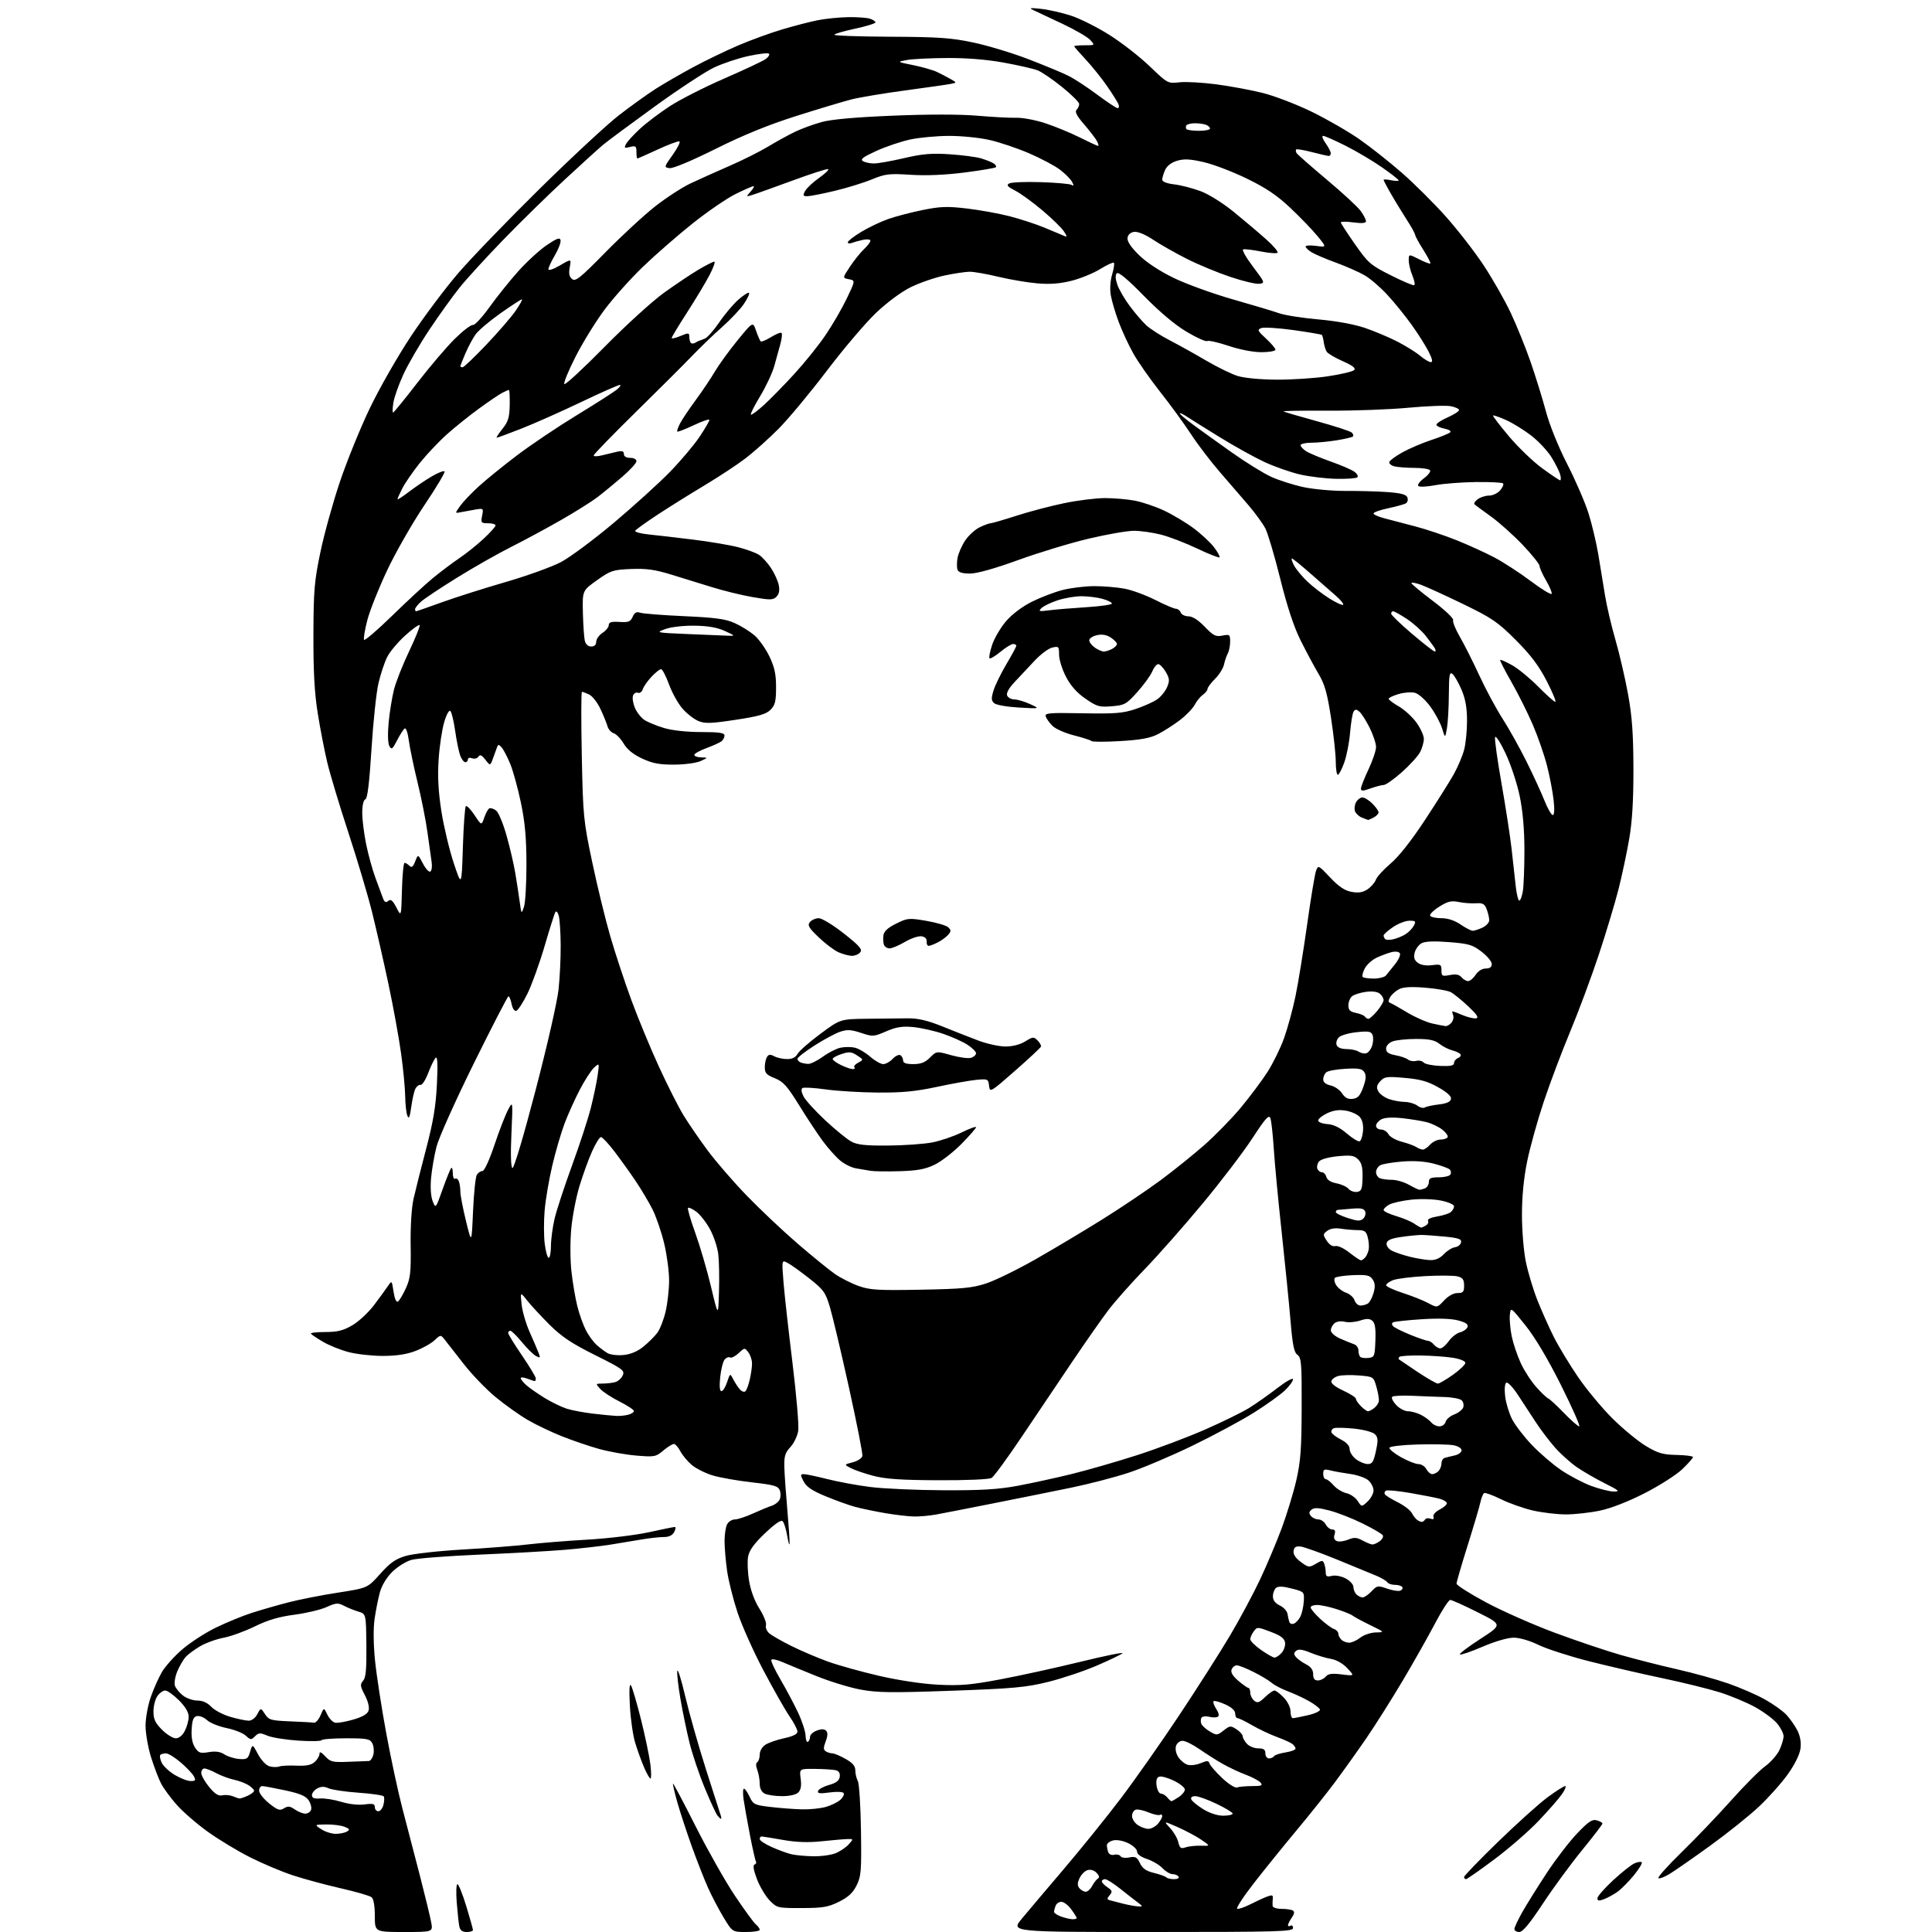 <?xml version="1.0" encoding="UTF-8" standalone="no"?>
<svg 
  version="1.1" 
  xmlns="http://www.w3.org/2000/svg" 
  xmlns:xlink="http://www.w3.org/1999/xlink" 
  xmlns:svg="http://www.w3.org/2000/svg"
  xmlns:rdf="http://www.w3.org/1999/02/22-rdf-syntax-ns#"
  xmlns:cc="http://creativecommons.org/ns#"
  xmlns:dc="http://purl.org/dc/elements/1.1/"
  viewBox="0 0 768 768"
  width="768"
  height="768"
>
<style>svg {background-color: white; }</style>"
<path stroke="none" fill="black" fill-rule="evenodd" d="M160.55,768.00C149.00,768.00 149.00,768.00 149.00,761.62C149.00,757.67 148.51,754.84 147.72,754.19C147.02,753.60 141.51,752.00 135.47,750.63C129.44,749.25 120.90,746.95 116.50,745.50C112.10,744.06 104.45,740.84 99.50,738.35C94.55,735.86 86.95,731.28 82.62,728.16C78.28,725.05 72.74,720.25 70.30,717.50C67.86,714.75 65.04,710.92 64.04,709.00C63.04,707.08 61.24,702.35 60.04,698.50C58.84,694.65 57.86,689.02 57.86,686.00C57.86,682.98 58.80,677.84 59.94,674.58C61.08,671.32 63.09,666.82 64.41,664.58C65.74,662.34 69.38,658.29 72.52,655.60C75.66,652.90 81.66,649.02 85.86,646.98C90.06,644.94 96.42,642.33 100.00,641.18C103.58,640.02 110.10,638.15 114.50,637.00C118.90,635.86 127.81,634.10 134.31,633.10C146.11,631.27 146.11,631.27 151.12,625.66C155.09,621.21 157.20,619.72 161.30,618.50C164.19,617.65 174.22,616.52 183.99,615.96C193.62,615.40 205.32,614.49 210.00,613.92C214.68,613.36 225.25,612.51 233.50,612.03C241.75,611.56 252.75,610.23 257.95,609.08C263.15,607.94 267.78,607.00 268.24,607.00C268.70,607.00 268.59,607.90 268.00,609.00C267.28,610.35 265.91,611.00 263.78,611.00C262.04,611.00 258.12,611.43 255.06,611.96C252.00,612.49 246.35,613.43 242.50,614.04C238.65,614.65 230.55,615.56 224.50,616.08C218.45,616.59 203.15,617.45 190.50,617.99C177.85,618.52 165.71,619.47 163.52,620.09C161.33,620.71 157.89,622.87 155.87,624.90C153.63,627.13 151.72,630.32 150.99,633.04C150.32,635.49 149.39,640.20 148.91,643.50C148.37,647.18 148.43,653.55 149.07,660.00C149.65,665.77 151.66,678.83 153.54,689.00C155.42,699.17 158.32,712.67 159.99,719.00C161.65,725.33 164.76,737.25 166.89,745.50C169.02,753.75 171.06,762.19 171.43,764.25C172.09,768.00 172.09,768.00 160.55,768.00zM185.52,768.00C183.75,768.00 182.91,767.36 182.58,765.75C182.33,764.51 181.87,760.24 181.56,756.25C181.24,752.26 181.37,749.00 181.84,749.00C182.30,749.00 183.89,752.94 185.36,757.75C186.82,762.56 188.02,766.84 188.01,767.25C188.01,767.66 186.88,768.00 185.52,768.00zM296.57,768.00C291.14,768.00 291.14,768.00 287.66,762.25C285.75,759.09 282.97,753.80 281.49,750.50C280.00,747.20 277.09,739.77 275.01,734.00C272.94,728.23 270.32,720.24 269.19,716.25C268.07,712.26 267.33,709.00 267.55,709.00C267.76,709.00 271.84,716.71 276.60,726.14C281.36,735.56 288.32,747.86 292.07,753.47C295.82,759.08 299.59,764.24 300.44,764.95C301.30,765.66 302.00,766.64 302.00,767.12C302.00,767.61 299.56,768.00 296.57,768.00zM457.91,768.00C401.81,768.00 401.81,768.00 406.16,762.75C408.55,759.87 416.06,750.98 422.86,743.00C429.65,735.03 439.82,722.42 445.45,715.00C451.08,707.58 461.58,692.65 468.77,681.82C475.96,671.00 485.06,656.72 488.99,650.09C492.92,643.45 498.30,633.40 500.95,627.76C503.60,622.12 507.43,613.03 509.47,607.57C511.50,602.11 514.11,593.56 515.27,588.57C517.01,581.05 517.38,576.11 517.43,559.67C517.49,541.96 517.31,539.71 515.76,538.57C514.39,537.57 513.81,534.71 512.99,524.90C512.42,518.08 510.84,502.30 509.49,489.83C508.13,477.36 506.72,462.51 506.36,456.83C506.00,451.15 505.39,445.62 505.01,444.54C504.43,442.94 503.12,444.39 497.80,452.54C494.22,458.02 485.31,469.70 478.00,478.50C470.70,487.30 460.37,499.00 455.05,504.50C449.72,510.00 443.24,517.31 440.63,520.75C438.02,524.18 431.56,533.41 426.27,541.25C420.99,549.09 411.98,562.48 406.25,571.00C400.53,579.52 395.10,586.95 394.17,587.50C393.20,588.08 384.37,588.47 373.00,588.42C358.24,588.36 351.97,587.93 347.21,586.68C343.75,585.77 339.70,584.38 338.21,583.60C335.51,582.19 335.51,582.19 339.00,581.28C340.92,580.78 342.64,579.65 342.81,578.76C342.98,577.87 340.60,565.75 337.53,551.82C334.46,537.89 331.05,523.50 329.97,519.83C328.15,513.71 327.49,512.77 321.75,508.23C318.31,505.51 314.43,502.73 313.12,502.04C310.75,500.79 310.75,500.79 311.45,509.65C311.84,514.52 313.45,528.96 315.02,541.74C316.59,554.52 317.62,566.67 317.31,568.74C317.00,570.81 315.59,573.73 314.19,575.24C312.08,577.51 311.67,578.87 311.79,583.24C311.87,586.13 312.40,593.67 312.96,600.00C313.52,606.33 313.93,612.40 313.87,613.50C313.81,614.60 313.40,613.30 312.95,610.61C312.50,607.93 311.68,605.28 311.13,604.73C310.47,604.07 308.11,605.67 304.09,609.50C299.75,613.63 297.86,616.25 297.39,618.74C297.03,620.65 297.20,625.00 297.77,628.41C298.40,632.25 299.97,636.47 301.90,639.50C303.61,642.20 304.77,645.14 304.49,646.03C304.20,646.93 304.77,648.36 305.74,649.22C306.71,650.08 310.65,652.35 314.50,654.26C318.35,656.18 324.88,658.97 329.00,660.46C333.12,661.96 342.35,664.53 349.50,666.18C357.31,667.98 366.69,669.39 373.00,669.70C381.68,670.14 385.93,669.78 397.50,667.60C405.20,666.16 419.51,663.02 429.31,660.63C439.11,658.23 446.71,656.69 446.21,657.19C445.71,657.69 441.13,659.89 436.03,662.09C430.94,664.29 422.20,667.21 416.63,668.59C407.79,670.77 402.89,671.22 378.20,672.10C354.21,672.95 348.68,672.88 341.95,671.61C337.58,670.79 329.62,668.33 324.25,666.15C318.89,663.98 312.84,661.48 310.80,660.61C308.77,659.73 306.89,659.37 306.62,659.80C306.35,660.24 307.97,663.72 310.21,667.55C312.44,671.37 315.59,677.28 317.20,680.69C318.81,684.09 320.17,688.24 320.22,689.90C320.26,691.57 320.68,692.70 321.15,692.41C321.62,692.12 322.00,691.22 322.00,690.42C322.00,689.61 323.20,688.49 324.66,687.94C326.49,687.24 327.66,687.26 328.38,687.98C329.11,688.71 329.07,689.99 328.23,692.21C327.28,694.72 327.29,695.56 328.26,696.18C328.94,696.62 330.11,696.98 330.86,696.98C331.61,696.99 333.98,697.98 336.11,699.18C338.93,700.77 340.00,702.02 340.00,703.75C340.00,705.06 340.45,706.97 341.00,707.99C341.54,709.02 342.11,717.88 342.25,727.68C342.48,743.80 342.31,745.88 340.50,749.50C339.03,752.44 337.18,754.16 333.50,755.98C329.21,758.11 327.10,758.47 318.70,758.48C309.07,758.50 308.86,758.45 305.92,755.42C304.28,753.73 302.01,749.91 300.89,746.95C299.55,743.41 299.21,741.43 299.93,741.19C300.52,740.99 300.78,740.46 300.50,740.00C300.22,739.55 299.14,734.75 298.09,729.34C297.05,723.93 295.92,717.59 295.58,715.25C295.25,712.91 295.32,711.01 295.74,711.02C296.16,711.03 297.18,712.50 298.00,714.27C299.41,717.31 299.91,717.55 306.50,718.32C310.35,718.77 315.98,719.19 319.00,719.25C322.02,719.31 326.22,718.87 328.32,718.27C330.43,717.67 333.00,716.40 334.05,715.46C335.10,714.51 335.69,713.31 335.37,712.79C335.03,712.24 332.65,712.14 329.77,712.53C325.90,713.06 324.86,712.93 325.19,711.93C325.42,711.23 327.39,710.15 329.56,709.55C332.38,708.76 333.59,707.84 333.81,706.31C334.01,704.92 333.49,704.01 332.31,703.71C331.31,703.45 327.63,703.21 324.12,703.17C317.75,703.09 317.75,703.09 318.28,707.06C318.65,709.82 318.36,711.50 317.34,712.52C316.43,713.43 313.94,714.00 310.86,714.00C308.12,714.00 305.00,713.53 303.93,712.96C302.70,712.31 302.00,710.87 302.00,709.03C302.00,707.44 301.57,704.99 301.04,703.60C300.42,701.98 300.42,700.86 301.04,700.48C301.57,700.15 302.00,698.79 302.00,697.46C302.00,696.06 302.95,694.43 304.26,693.56C305.51,692.75 308.88,691.58 311.76,690.96C315.23,690.21 317.00,689.33 317.00,688.35C317.00,687.53 315.61,684.84 313.92,682.38C312.22,679.92 307.57,671.74 303.58,664.20C299.59,656.67 294.91,646.23 293.18,641.00C291.45,635.77 289.58,628.35 289.04,624.50C288.49,620.65 288.03,615.33 288.02,612.68C288.01,610.04 288.47,607.00 289.04,605.93C289.60,604.87 290.98,604.00 292.10,604.00C293.22,604.00 296.46,602.94 299.31,601.64C302.17,600.34 305.51,598.96 306.75,598.57C307.99,598.18 309.40,597.11 309.88,596.18C310.37,595.26 310.42,593.58 309.99,592.46C309.33,590.72 307.77,590.26 298.86,589.25C293.16,588.61 286.16,587.37 283.30,586.51C280.44,585.65 276.71,583.78 275.01,582.36C273.32,580.93 271.26,578.47 270.44,576.88C269.62,575.30 268.46,574.00 267.87,574.00C267.27,574.00 265.38,575.18 263.67,576.62C260.72,579.11 260.14,579.22 252.98,578.62C248.82,578.27 242.20,577.10 238.26,576.01C234.33,574.92 227.62,572.64 223.36,570.94C219.09,569.25 212.94,566.30 209.68,564.39C206.43,562.49 200.73,558.43 197.02,555.37C193.30,552.32 187.62,546.42 184.38,542.26C181.15,538.10 177.75,533.75 176.83,532.60C175.17,530.50 175.17,530.50 172.72,532.79C171.38,534.05 167.96,535.97 165.13,537.04C161.62,538.38 157.50,539.00 152.20,539.00C147.92,539.00 141.81,538.32 138.62,537.49C135.43,536.66 130.84,534.82 128.41,533.39C125.99,531.97 123.82,530.52 123.60,530.16C123.37,529.79 125.96,529.50 129.35,529.50C134.22,529.49 136.45,528.93 140.09,526.80C142.61,525.32 146.48,521.72 148.68,518.80C150.89,515.89 153.38,512.47 154.22,511.20C155.73,508.94 155.77,508.97 156.44,513.47C156.86,516.27 157.53,517.79 158.18,517.39C158.75,517.03 160.17,514.66 161.33,512.12C163.14,508.12 163.40,505.81 163.24,495.00C163.13,487.44 163.59,480.13 164.40,476.50C165.15,473.20 167.41,464.20 169.44,456.50C172.23,445.87 173.25,439.73 173.68,431.00C174.07,422.98 173.92,419.80 173.18,420.50C172.60,421.05 171.28,423.75 170.24,426.50C169.19,429.25 167.83,431.39 167.20,431.26C166.57,431.13 165.65,431.80 165.14,432.76C164.64,433.72 163.89,436.98 163.48,440.00C162.90,444.18 162.53,445.02 161.93,443.50C161.50,442.40 161.11,438.93 161.07,435.78C161.03,432.64 160.30,424.99 159.44,418.78C158.59,412.58 156.31,400.07 154.38,391.00C152.45,381.93 149.52,369.10 147.88,362.50C146.24,355.90 142.01,341.70 138.48,330.95C134.95,320.20 131.16,307.60 130.06,302.95C128.96,298.30 127.26,289.55 126.30,283.50C125.02,275.54 124.55,266.97 124.59,252.50C124.64,234.73 124.95,231.05 127.36,219.50C128.85,212.35 132.34,199.76 135.12,191.51C137.90,183.27 143.25,170.10 147.02,162.25C150.79,154.40 158.12,141.57 163.31,133.74C168.51,125.91 177.02,114.55 182.23,108.50C187.45,102.45 202.01,87.36 214.61,74.96C227.20,62.57 241.32,49.46 246.00,45.84C250.68,42.22 257.20,37.53 260.50,35.41C263.80,33.30 270.55,29.39 275.50,26.73C280.45,24.07 288.55,20.16 293.50,18.04C298.45,15.93 306.32,13.06 311.00,11.67C315.68,10.28 322.01,8.64 325.07,8.04C328.13,7.43 333.54,6.88 337.08,6.82C340.62,6.76 344.53,7.03 345.76,7.42C346.99,7.81 348.00,8.48 348.00,8.90C348.00,9.32 344.41,10.43 340.03,11.37C335.65,12.31 331.87,13.40 331.63,13.79C331.39,14.18 341.39,14.55 353.85,14.60C373.12,14.69 378.06,15.03 386.92,16.90C392.65,18.12 402.55,21.11 408.92,23.57C415.29,26.02 422.43,28.99 424.78,30.17C427.14,31.35 432.28,34.72 436.21,37.66C440.14,40.60 443.77,43.00 444.28,43.00C444.79,43.00 444.95,42.32 444.63,41.48C444.31,40.64 442.26,37.38 440.08,34.23C437.90,31.08 434.07,26.31 431.56,23.63C429.05,20.95 427.00,18.59 427.00,18.38C427.00,18.17 428.87,18.00 431.15,18.00C435.31,18.00 435.31,18.00 433.41,15.91C432.37,14.75 427.46,11.89 422.51,9.55C417.55,7.21 412.38,4.77 411.00,4.13C408.86,3.13 409.29,3.04 413.89,3.53C416.86,3.85 422.21,5.07 425.80,6.24C429.38,7.42 436.27,10.88 441.10,13.94C445.94,17.00 453.11,22.59 457.04,26.37C464.14,33.18 464.23,33.23 468.81,32.72C471.34,32.43 477.94,32.79 483.48,33.52C489.02,34.25 497.36,35.80 502.02,36.97C506.68,38.14 515.45,41.51 521.50,44.46C527.55,47.42 536.10,52.35 540.50,55.43C544.90,58.51 552.48,64.51 557.34,68.76C562.21,73.02 570.00,80.78 574.67,86.00C579.34,91.22 586.10,99.93 589.69,105.34C593.27,110.75 598.15,119.30 600.53,124.34C602.90,129.38 606.48,138.22 608.48,144.00C610.48,149.78 613.21,158.60 614.55,163.62C615.98,168.98 619.45,177.57 622.97,184.45C626.27,190.88 630.08,199.70 631.46,204.05C632.83,208.40 634.61,215.90 635.41,220.73C636.22,225.55 637.40,232.79 638.04,236.80C638.68,240.82 640.53,248.70 642.15,254.30C643.77,259.91 646.04,269.68 647.18,276.00C648.78,284.81 649.28,291.72 649.31,305.50C649.34,318.10 648.84,326.49 647.64,333.46C646.70,338.93 644.79,347.93 643.39,353.46C641.99,358.98 638.46,370.70 635.55,379.50C632.63,388.30 627.53,402.02 624.20,410.00C620.87,417.98 616.12,430.57 613.65,438.00C611.17,445.43 608.21,456.07 607.07,461.66C605.71,468.34 605.00,475.63 605.00,482.95C605.00,489.18 605.69,497.44 606.57,501.70C607.44,505.89 609.50,512.73 611.16,516.91C612.82,521.08 615.73,527.60 617.63,531.40C619.54,535.19 623.89,542.39 627.30,547.39C630.71,552.38 636.92,559.85 641.11,563.99C645.29,568.12 651.25,573.01 654.35,574.86C659.07,577.69 661.01,578.25 666.49,578.36C670.07,578.44 673.00,578.82 673.00,579.21C673.00,579.60 671.09,581.76 668.76,584.00C666.43,586.24 659.72,590.53 653.85,593.53C647.29,596.89 640.42,599.57 636.03,600.49C632.09,601.32 626.00,602.00 622.50,602.00C618.99,602.00 613.06,601.30 609.31,600.44C605.57,599.57 599.86,597.56 596.63,595.95C593.39,594.35 590.39,593.26 589.95,593.53C589.51,593.80 588.84,595.48 588.46,597.26C588.08,599.04 585.79,606.77 583.38,614.43C580.97,622.09 579.00,628.89 579.00,629.52C579.00,630.16 584.29,633.51 590.75,636.98C597.21,640.44 609.56,645.89 618.18,649.09C626.81,652.29 638.51,656.23 644.18,657.85C649.86,659.47 659.90,662.03 666.50,663.53C673.10,665.02 682.33,667.58 687.00,669.21C691.67,670.84 698.20,673.67 701.50,675.51C704.80,677.34 708.69,680.11 710.14,681.67C711.59,683.23 713.55,686.04 714.50,687.91C715.63,690.16 716.04,692.63 715.71,695.15C715.39,697.48 713.45,701.42 710.71,705.26C708.24,708.72 703.10,714.50 699.28,718.10C695.46,721.70 686.75,728.68 679.92,733.62C673.09,738.56 665.79,743.64 663.70,744.91C661.61,746.19 659.60,746.93 659.24,746.57C658.88,746.21 663.06,741.55 668.54,736.21C674.02,730.88 682.81,721.68 688.08,715.77C693.35,709.86 699.46,703.72 701.66,702.13C703.86,700.54 706.41,697.65 707.33,695.72C708.25,693.78 709.00,691.29 709.00,690.18C709.00,689.06 707.83,686.77 706.41,685.08C704.99,683.38 701.05,680.46 697.66,678.59C694.27,676.72 687.90,674.06 683.50,672.69C679.10,671.32 668.75,668.77 660.50,667.04C652.25,665.30 639.20,662.28 631.50,660.32C623.80,658.36 614.84,655.46 611.59,653.88C608.10,652.18 604.05,651.00 601.70,651.00C599.34,651.00 594.28,652.48 589.30,654.61C584.68,656.60 580.64,657.97 580.33,657.66C580.02,657.36 583.70,654.57 588.50,651.47C597.24,645.83 597.24,645.83 587.43,640.92C582.04,638.21 577.12,636.00 576.49,636.00C575.87,636.00 573.17,640.16 570.50,645.25C567.83,650.34 562.05,660.58 557.65,668.00C553.24,675.42 546.71,685.77 543.12,691.00C539.53,696.23 533.91,704.10 530.63,708.50C527.35,712.90 520.53,721.45 515.48,727.50C510.43,733.55 502.80,742.98 498.53,748.46C494.26,753.94 491.24,758.58 491.81,758.77C492.38,758.96 494.70,758.17 496.96,757.02C499.22,755.87 502.21,754.49 503.60,753.96C505.72,753.15 506.10,753.28 505.95,754.75C505.85,755.71 505.82,757.02 505.88,757.65C505.95,758.28 507.55,758.80 509.43,758.80C511.32,758.80 513.35,759.10 513.94,759.47C514.68,759.92 514.54,760.82 513.51,762.29C512.68,763.47 512.00,764.82 512.00,765.28C512.00,765.74 512.45,765.84 513.00,765.50C513.55,765.16 514.00,765.58 514.00,766.44C514.00,767.83 508.04,768.00 457.91,768.00zM603.94,768.00C602.87,768.00 602.00,767.47 602.00,766.83C602.00,766.19 603.41,763.16 605.13,760.11C606.86,757.06 611.20,750.10 614.78,744.65C618.36,739.20 623.81,732.10 626.89,728.86C631.45,724.08 632.92,723.10 634.75,723.61C635.99,723.95 637.00,724.53 637.00,724.89C637.00,725.25 633.33,730.04 628.86,735.52C624.38,741.01 617.37,750.56 613.29,756.75C608.08,764.66 605.30,768.00 603.94,768.00zM426.25,762.92C427.21,762.96 428.00,762.76 428.00,762.46C428.00,762.16 427.02,760.59 425.81,758.96C424.61,757.33 422.86,756.00 421.92,756.00C420.98,756.00 419.94,756.71 419.61,757.58C419.27,758.45 419.00,759.54 419.00,760.00C419.00,760.46 420.24,761.29 421.75,761.84C423.26,762.39 425.29,762.88 426.25,762.92zM452.50,757.83C454.38,757.91 454.36,757.81 452.22,756.21C450.96,755.27 447.82,752.81 445.23,750.75C442.65,748.69 439.97,747.00 439.27,747.00C438.57,747.00 438.00,747.40 438.00,747.88C438.00,748.36 439.01,749.42 440.24,750.24C442.16,751.52 442.28,751.95 441.12,753.35C439.99,754.72 439.99,755.04 441.14,755.37C441.89,755.59 444.30,756.21 446.50,756.76C448.70,757.30 451.40,757.78 452.50,757.83zM637.63,754.95C635.58,755.73 635.00,755.65 635.00,754.58C635.00,753.83 637.77,750.65 641.16,747.51C644.54,744.38 648.37,741.33 649.66,740.74C650.95,740.16 652.28,739.95 652.62,740.28C652.95,740.62 651.53,742.96 649.46,745.49C647.38,748.02 644.47,750.95 642.98,752.02C641.48,753.08 639.08,754.40 637.63,754.95zM431.59,752.00C432.33,752.00 433.46,750.99 434.11,749.75C434.77,748.51 435.79,747.18 436.40,746.79C437.15,746.30 436.98,745.56 435.86,744.43C434.87,743.44 433.45,743.04 432.26,743.42C431.19,743.76 429.77,745.21 429.12,746.63C428.23,748.59 428.22,749.56 429.09,750.61C429.73,751.38 430.85,752.00 431.59,752.00zM466.73,747.00C468.07,747.00 468.85,746.56 468.50,746.00C468.16,745.45 467.09,745.00 466.12,745.00C465.14,745.00 463.35,743.94 462.14,742.65C460.92,741.36 458.15,739.71 455.97,738.99C453.47,738.16 452.00,737.07 452.00,736.03C452.00,735.11 450.40,733.61 448.45,732.68C446.36,731.68 443.89,731.24 442.45,731.60C441.10,731.94 440.00,732.81 440.00,733.53C440.00,734.25 440.25,735.50 440.56,736.31C440.89,737.15 441.91,737.57 442.95,737.30C443.95,737.04 445.07,737.30 445.43,737.88C445.78,738.46 447.36,738.68 448.93,738.36C451.36,737.88 452.00,738.23 453.15,740.65C454.16,742.75 455.61,743.76 458.68,744.51C460.97,745.06 463.18,745.85 463.59,746.26C464.00,746.67 465.41,747.00 466.73,747.00zM582.75,747.00C582.34,747.00 582.00,746.61 582.00,746.13C582.00,745.65 588.12,739.31 595.59,732.06C603.07,724.80 611.89,716.87 615.20,714.43C618.51,711.99 621.65,710.00 622.18,710.00C622.71,710.00 622.12,711.46 620.87,713.25C619.62,715.04 615.43,719.83 611.55,723.90C607.67,727.97 599.77,734.83 594.00,739.14C588.23,743.46 583.16,747.00 582.75,747.00zM323.28,737.90C326.46,737.95 330.51,737.39 332.28,736.64C334.05,735.89 336.36,734.31 337.40,733.14C339.29,731.02 339.29,731.00 336.90,731.05C335.58,731.08 330.98,731.48 326.68,731.93C321.21,732.50 316.56,732.34 311.18,731.39C306.96,730.65 303.16,730.03 302.75,730.02C302.34,730.01 302.00,730.48 302.00,731.06C302.00,731.64 304.14,733.06 306.75,734.22C309.36,735.39 312.85,736.66 314.50,737.07C316.15,737.47 320.10,737.84 323.28,737.90zM471.28,734.35C472.50,733.93 475.23,733.64 477.35,733.70C481.19,733.82 481.19,733.82 477.52,731.32C475.49,729.94 471.29,727.70 468.17,726.32C462.50,723.83 462.50,723.83 465.12,726.66C466.56,728.22 468.04,730.76 468.40,732.31C468.96,734.68 469.41,735.00 471.28,734.35zM133.50,728.98C135.15,728.97 137.16,728.55 137.97,728.04C139.15,727.29 138.94,726.93 136.88,726.15C135.48,725.61 132.22,725.21 129.63,725.25C124.94,725.32 124.94,725.32 127.72,727.15C129.25,728.16 131.85,728.98 133.50,728.98zM456.50,727.00C457.63,727.00 459.33,726.09 460.28,724.99C461.22,723.88 462.00,722.51 462.00,721.93C462.00,721.35 461.60,721.13 461.11,721.43C460.61,721.74 458.54,721.29 456.49,720.43C454.44,719.58 452.14,719.11 451.38,719.41C450.62,719.70 450.00,720.83 450.00,721.91C450.00,723.00 451.00,724.59 452.22,725.44C453.44,726.30 455.37,727.00 456.50,727.00zM286.59,723.00C286.40,723.00 285.78,722.44 285.22,721.75C284.66,721.06 282.39,716.16 280.19,710.85C277.98,705.54 275.25,697.44 274.11,692.85C272.97,688.26 271.33,680.31 270.46,675.19C269.59,670.08 269.04,665.13 269.25,664.19C269.46,663.26 270.89,667.90 272.44,674.50C273.99,681.10 277.70,694.15 280.68,703.50C283.67,712.85 286.30,721.06 286.53,721.75C286.75,722.44 286.78,723.00 286.59,723.00zM486.25,721.77C488.31,721.77 490.00,721.39 490.00,720.93C490.00,720.48 487.12,718.73 483.61,717.05C480.09,715.37 476.28,714.00 475.14,714.00C473.87,714.00 473.25,714.49 473.55,715.27C473.82,715.97 475.94,717.72 478.27,719.16C480.86,720.76 483.95,721.77 486.25,721.77zM121.28,720.95C122.26,720.98 123.32,720.32 123.64,719.49C123.96,718.66 123.54,716.95 122.71,715.68C121.57,713.94 119.32,712.98 113.33,711.69C109.00,710.76 104.90,710.00 104.23,710.00C103.55,710.00 103.00,710.82 103.00,711.83C103.00,712.84 104.79,715.10 106.97,716.86C110.37,719.58 111.23,719.87 112.88,718.84C114.45,717.86 115.26,717.94 117.16,719.26C118.45,720.16 120.30,720.92 121.28,720.95zM150.39,720.00C151.16,720.00 152.07,718.85 152.42,717.45C152.77,716.05 152.84,714.55 152.56,714.10C152.29,713.66 147.78,713.00 142.54,712.63C137.30,712.26 131.94,711.47 130.63,710.88C128.90,710.09 127.67,710.11 126.13,710.93C124.96,711.56 124.00,712.76 124.00,713.61C124.00,714.73 124.89,715.09 127.25,714.92C129.04,714.79 132.82,715.39 135.65,716.26C138.73,717.20 142.46,717.61 144.90,717.29C148.25,716.84 149.00,717.04 149.00,718.37C149.00,719.27 149.63,720.00 150.39,720.00zM465.66,716.00C465.88,716.00 467.18,715.27 468.54,714.38C469.89,713.50 471.00,712.14 471.00,711.37C471.00,710.60 469.02,709.01 466.61,707.84C464.19,706.67 461.56,705.95 460.77,706.26C459.78,706.64 459.47,707.81 459.77,709.91C460.02,711.61 460.80,713.00 461.49,713.00C462.19,713.00 463.32,713.67 464.00,714.50C464.68,715.33 465.43,716.00 465.66,716.00zM95.20,714.93C95.59,714.97 97.05,714.48 98.45,713.84C99.85,713.20 101.00,712.31 101.00,711.86C101.00,711.41 99.99,710.40 98.75,709.62C97.51,708.84 94.92,707.87 93.00,707.46C91.08,707.06 87.93,705.89 86.01,704.87C84.10,703.84 81.96,703.00 81.26,703.00C80.57,703.00 80.00,703.80 80.00,704.77C80.00,705.75 81.41,708.26 83.13,710.35C85.44,713.14 86.83,714.02 88.38,713.67C89.55,713.41 91.40,713.57 92.50,714.02C93.60,714.48 94.82,714.89 95.20,714.93zM491.76,710.54C492.53,710.24 495.21,710.00 497.70,710.00C501.43,710.00 502.04,709.76 501.11,708.63C500.48,707.88 497.84,706.46 495.24,705.49C492.63,704.51 488.48,702.56 486.00,701.15C483.52,699.74 479.37,697.10 476.76,695.29C474.15,693.48 471.15,692.00 470.08,692.00C469.00,692.00 467.85,692.91 467.48,694.05C467.11,695.24 467.48,697.09 468.39,698.47C469.25,699.78 470.89,701.15 472.05,701.51C473.20,701.88 475.55,701.60 477.26,700.89C479.89,699.80 480.44,699.83 480.82,701.05C481.07,701.85 483.32,704.43 485.82,706.79C488.40,709.23 490.96,710.84 491.76,710.54zM75.79,707.99C77.73,708.00 77.92,707.71 77.05,706.09C76.48,705.04 74.14,702.56 71.83,700.59C69.53,698.61 66.90,697.00 65.99,697.00C65.08,697.00 64.06,697.27 63.73,697.60C63.40,697.93 63.64,699.30 64.25,700.65C64.87,702.00 67.20,704.20 69.43,705.54C71.67,706.88 74.53,707.99 75.79,707.99zM258.58,707.00C258.22,707.00 257.07,704.99 256.01,702.52C254.96,700.06 253.37,695.68 252.49,692.77C251.60,689.87 250.66,683.23 250.38,678.00C250.05,671.75 250.20,669.01 250.84,670.00C251.36,670.83 253.15,676.90 254.80,683.50C256.45,690.10 258.12,698.09 258.52,701.25C258.91,704.41 258.94,707.00 258.58,707.00zM111.00,702.21C111.83,701.89 114.91,701.74 117.86,701.87C121.77,702.04 123.74,701.64 125.11,700.40C126.15,699.46 127.00,698.02 127.00,697.20C127.00,696.16 127.69,696.45 129.28,698.16C131.34,700.39 132.22,700.60 138.53,700.34C142.36,700.19 146.01,700.05 146.64,700.03C147.27,700.01 148.07,698.87 148.42,697.48C148.76,696.09 148.57,694.07 147.99,692.98C147.05,691.22 145.87,691.00 137.55,691.00C132.39,691.00 128.02,691.34 127.83,691.76C127.65,692.17 123.45,692.24 118.50,691.92C113.55,691.59 108.04,690.70 106.25,689.94C103.40,688.73 102.81,688.76 101.37,690.20C99.86,691.71 99.59,691.69 97.72,689.96C96.62,688.93 93.19,687.57 90.11,686.94C87.02,686.31 83.53,684.90 82.34,683.81C81.15,682.71 79.35,681.98 78.34,682.17C76.91,682.44 76.43,683.60 76.19,687.35C75.99,690.56 76.43,693.00 77.51,694.66C78.94,696.84 79.63,697.07 82.99,696.50C85.69,696.05 87.55,696.31 89.19,697.39C90.49,698.24 93.11,699.06 95.02,699.22C98.16,699.47 98.59,699.19 99.43,696.35C100.36,693.20 100.36,693.20 102.57,697.34C103.86,699.74 105.77,701.75 107.14,702.14C108.44,702.50 110.17,702.53 111.00,702.21zM504.44,699.00C505.23,699.00 506.12,698.61 506.42,698.13C506.71,697.65 508.77,696.97 510.98,696.62C513.19,696.27 515.00,695.59 515.00,695.11C515.00,694.63 514.44,693.80 513.75,693.26C513.06,692.72 510.25,691.45 507.50,690.44C504.75,689.42 500.34,687.33 497.71,685.80C495.07,684.26 492.48,683.00 491.96,683.00C491.43,683.00 491.00,682.17 491.00,681.15C491.00,679.96 489.57,678.66 486.99,677.50C484.78,676.50 482.72,675.94 482.41,676.26C482.10,676.57 482.58,677.95 483.47,679.32C484.50,680.88 484.73,682.05 484.10,682.44C483.55,682.78 482.00,682.79 480.66,682.45C479.31,682.11 477.94,682.28 477.61,682.83C477.27,683.37 477.23,684.45 477.53,685.21C477.82,685.98 479.35,687.36 480.91,688.29C483.64,689.90 483.88,689.88 486.41,687.89C488.90,685.94 489.21,685.91 491.53,687.43C492.89,688.32 494.00,689.56 494.00,690.19C494.00,690.83 494.74,692.17 495.65,693.17C496.57,694.18 498.59,695.00 500.15,695.00C502.33,695.00 503.00,695.47 503.00,697.00C503.00,698.10 503.65,699.00 504.44,699.00zM69.87,691.00C71.16,691.00 72.53,689.88 73.47,688.05C74.31,686.43 75.00,683.90 75.00,682.43C75.00,680.67 73.69,678.45 71.12,675.88C68.98,673.75 66.53,672.00 65.67,672.00C64.82,672.00 63.41,673.00 62.56,674.22C61.70,675.44 61.00,678.19 61.00,680.32C61.00,683.40 61.70,684.90 64.40,687.60C66.27,689.47 68.73,691.00 69.87,691.00zM124.80,684.80C125.51,684.91 126.69,683.58 127.42,681.85C128.75,678.70 128.75,678.70 130.13,681.59C130.89,683.18 132.30,684.63 133.25,684.81C134.21,684.99 137.44,684.43 140.43,683.56C144.18,682.47 146.07,681.35 146.52,679.95C146.91,678.72 146.32,676.31 145.03,673.84C143.17,670.27 143.09,669.56 144.34,668.13C145.44,666.88 145.74,663.59 145.64,654.02C145.50,641.55 145.50,641.55 142.50,640.65C140.85,640.16 138.28,639.12 136.78,638.34C134.36,637.08 133.59,637.13 129.78,638.85C127.43,639.91 121.67,641.27 117.00,641.88C110.90,642.68 106.48,643.98 101.34,646.50C97.41,648.43 91.82,650.47 88.92,651.02C86.02,651.56 81.82,653.09 79.57,654.40C77.33,655.72 74.73,657.64 73.79,658.68C72.85,659.72 71.36,662.28 70.49,664.36C69.62,666.44 69.18,669.00 69.52,670.05C69.85,671.09 71.28,672.86 72.69,673.97C74.11,675.09 76.71,676.00 78.46,676.00C80.56,676.00 82.44,676.84 83.97,678.47C85.25,679.83 88.66,681.63 91.55,682.47C94.44,683.31 97.74,684.00 98.87,684.00C100.08,684.00 101.50,682.92 102.29,681.41C103.65,678.82 103.65,678.82 105.32,681.37C106.85,683.71 107.68,683.95 115.25,684.26C119.79,684.44 124.08,684.68 124.80,684.80zM513.92,683.00C514.43,683.00 517.14,682.47 519.95,681.82C522.75,681.18 524.89,680.16 524.70,679.57C524.50,678.98 522.58,677.49 520.42,676.26C518.27,675.03 514.48,673.27 512.00,672.34C509.52,671.42 506.60,669.89 505.50,668.94C504.40,668.00 501.15,666.05 498.28,664.61C495.41,663.17 492.42,662.00 491.64,662.00C490.86,662.00 489.93,662.74 489.58,663.65C489.15,664.77 490.01,666.22 492.22,668.11C494.03,669.66 495.84,670.94 496.25,670.96C496.66,670.98 497.00,671.84 497.00,672.88C497.00,673.91 497.69,675.33 498.54,676.03C499.82,677.09 500.53,676.87 502.84,674.65C504.36,673.19 506.06,672.00 506.62,672.00C507.17,672.00 508.84,673.26 510.31,674.80C511.87,676.43 513.00,678.74 513.00,680.30C513.00,681.79 513.42,683.00 513.92,683.00zM523.88,668.00C524.91,668.00 526.32,667.32 527.01,666.48C527.98,665.32 529.45,665.12 533.39,665.61C538.50,666.26 538.50,666.26 535.57,663.14C533.79,661.24 531.26,659.80 529.07,659.44C527.11,659.11 523.48,658.02 521.01,657.00C517.79,655.67 516.16,655.45 515.25,656.21C514.26,657.03 514.24,657.59 515.16,658.70C515.82,659.49 517.62,660.79 519.18,661.59C521.12,662.60 522.00,663.82 522.00,665.53C522.00,667.28 522.55,668.00 523.88,668.00zM506.60,658.91C507.20,658.96 508.47,658.14 509.43,657.08C510.38,656.03 511.01,654.16 510.83,652.94C510.58,651.28 509.13,650.19 505.12,648.67C499.87,646.68 499.71,646.68 498.37,648.51C497.62,649.54 497.00,650.94 497.00,651.63C497.00,652.31 498.91,654.21 501.25,655.85C503.59,657.49 505.99,658.87 506.60,658.91zM536.29,653.00C537.33,653.00 539.33,652.10 540.73,651.00C542.13,649.89 544.89,648.97 546.88,648.92C550.50,648.85 550.50,648.85 544.76,646.05C541.60,644.51 538.45,642.82 537.76,642.28C537.07,641.74 534.17,640.56 531.31,639.65C528.46,638.74 524.97,638.00 523.56,638.00C522.15,638.00 521.00,638.44 521.00,638.99C521.00,639.53 522.69,641.54 524.75,643.47C526.81,645.39 529.29,647.22 530.25,647.55C531.21,647.87 532.00,648.69 532.00,649.37C532.00,650.05 532.54,651.14 533.20,651.80C533.86,652.46 535.25,653.00 536.29,653.00zM514.32,645.43C515.09,645.14 516.24,643.91 516.88,642.70C517.51,641.49 518.14,638.76 518.27,636.63C518.50,632.78 518.48,632.76 513.50,631.47C510.03,630.57 508.12,630.49 507.25,631.21C506.56,631.78 506.00,633.29 506.00,634.57C506.00,636.11 506.92,637.33 508.74,638.20C510.24,638.92 511.62,640.41 511.80,641.51C511.97,642.60 512.30,644.05 512.52,644.73C512.74,645.41 513.55,645.73 514.32,645.43zM541.66,635.00C542.35,635.00 543.95,633.91 545.21,632.57C547.38,630.27 547.70,630.21 551.37,631.49C553.50,632.24 555.86,632.61 556.61,632.32C557.37,632.03 557.74,631.39 557.44,630.90C557.13,630.40 555.81,630.00 554.50,630.00C553.19,630.00 551.84,629.54 551.49,628.98C551.15,628.43 549.21,627.27 547.18,626.41C545.16,625.55 538.10,622.65 531.50,619.95C524.90,617.25 518.38,614.93 517.00,614.77C515.14,614.57 514.43,615.02 514.21,616.53C514.02,617.86 515.01,619.37 517.10,620.91C520.13,623.15 520.41,623.19 523.03,621.64C525.53,620.16 525.85,620.16 526.40,621.59C526.73,622.45 527.00,624.04 527.00,625.10C527.00,626.64 527.49,626.92 529.39,626.44C530.76,626.09 533.11,626.52 534.89,627.44C536.60,628.33 538.00,629.85 538.00,630.83C538.00,631.80 538.54,633.14 539.20,633.80C539.86,634.46 540.97,635.00 541.66,635.00zM545.56,613.96C546.14,613.98 547.45,613.39 548.46,612.65C549.48,611.91 550.02,610.84 549.67,610.28C549.33,609.72 545.72,607.62 541.66,605.61C537.60,603.60 531.68,601.29 528.51,600.46C524.13,599.32 522.42,599.24 521.36,600.11C520.31,600.98 520.25,601.60 521.11,602.63C521.73,603.38 523.07,604.00 524.09,604.00C525.10,604.00 526.41,604.90 527.00,606.00C527.59,607.10 528.76,608.00 529.60,608.00C530.68,608.00 530.95,608.59 530.50,610.00C530.07,611.34 530.39,612.21 531.45,612.62C532.32,612.95 534.33,612.69 535.92,612.03C538.28,611.05 539.33,611.12 541.65,612.38C543.22,613.23 544.98,613.94 545.56,613.96zM565.19,604.98C565.57,604.99 566.15,604.57 566.47,604.04C566.80,603.52 567.79,603.36 568.67,603.70C569.75,604.12 570.12,603.87 569.82,602.95C569.55,602.15 570.61,600.92 572.34,600.04C573.97,599.19 575.24,598.05 575.14,597.50C575.04,596.95 573.73,596.17 572.23,595.76C570.73,595.36 565.53,594.34 560.68,593.50C555.82,592.66 551.43,592.24 550.91,592.56C550.39,592.88 550.21,593.53 550.51,594.01C550.80,594.49 553.10,595.91 555.60,597.16C558.11,598.41 560.64,600.35 561.23,601.47C561.82,602.59 562.79,603.83 563.40,604.23C564.00,604.64 564.81,604.98 565.19,604.98zM363.50,602.84C361.30,602.81 356.12,602.22 352.00,601.52C347.88,600.81 342.48,599.69 340.00,599.03C337.52,598.36 332.22,596.46 328.22,594.80C322.82,592.57 320.56,591.04 319.45,588.89C318.09,586.28 318.10,586.00 319.56,586.00C320.44,586.00 324.62,586.88 328.83,587.95C333.05,589.03 340.77,590.45 346.00,591.11C351.23,591.77 364.27,592.35 375.00,592.40C390.07,592.47 396.76,592.07 404.48,590.64C409.97,589.61 419.64,587.51 425.98,585.95C432.32,584.40 444.02,581.02 452.00,578.45C459.98,575.88 472.12,571.31 479.00,568.29C485.88,565.27 493.75,561.41 496.50,559.71C499.25,558.01 504.31,554.45 507.75,551.79C511.19,549.14 514.00,547.56 514.00,548.29C514.00,549.01 512.54,551.01 510.75,552.73C508.96,554.45 503.45,558.40 498.50,561.51C493.55,564.63 482.52,570.56 474.00,574.69C465.48,578.83 454.00,583.68 448.50,585.48C443.00,587.28 432.88,589.91 426.00,591.33C419.12,592.75 405.18,595.56 395.00,597.58C384.82,599.60 374.48,601.62 372.00,602.07C369.52,602.51 365.70,602.86 363.50,602.84zM543.64,596.87C544.94,595.65 546.00,593.67 546.00,592.48C546.00,591.29 545.09,589.49 543.98,588.49C542.88,587.48 539.61,586.33 536.73,585.93C533.86,585.53 530.26,584.88 528.75,584.49C526.40,583.89 526.00,584.09 526.00,585.89C526.00,587.05 526.45,588.00 527.01,588.00C527.56,588.00 528.97,589.10 530.14,590.45C531.32,591.80 533.58,593.19 535.17,593.54C536.76,593.89 538.79,595.28 539.68,596.63C541.28,599.08 541.28,599.08 543.64,596.87zM641.50,592.92C644.10,592.93 643.63,592.50 637.96,589.66C634.37,587.86 629.36,584.97 626.82,583.22C624.29,581.48 620.37,577.96 618.12,575.40C615.87,572.85 612.45,568.33 610.52,565.38C608.58,562.42 605.38,557.53 603.40,554.50C601.43,551.48 599.34,549.29 598.78,549.64C598.17,550.01 597.99,552.24 598.32,555.07C598.63,557.70 599.87,561.79 601.07,564.14C602.27,566.49 605.78,571.07 608.88,574.33C611.97,577.58 617.20,582.08 620.50,584.33C623.80,586.58 629.20,589.43 632.50,590.66C635.80,591.89 639.85,592.90 641.50,592.92zM569.34,586.00C570.03,586.00 571.14,585.46 571.80,584.80C572.46,584.14 573.00,582.78 573.00,581.77C573.00,580.76 573.56,579.76 574.25,579.55C574.94,579.34 576.74,578.90 578.25,578.56C579.76,578.23 581.00,577.32 581.00,576.53C581.00,575.70 579.63,574.84 577.75,574.50C575.96,574.17 569.59,574.03 563.58,574.20C557.47,574.37 552.52,574.94 552.33,575.50C552.15,576.05 554.21,577.74 556.90,579.25C559.59,580.76 562.73,582.00 563.86,582.00C565.00,582.00 566.41,582.90 567.00,584.00C567.59,585.10 568.64,586.00 569.34,586.00zM543.67,581.98C545.47,582.00 546.02,581.14 546.95,576.81C547.88,572.48 547.81,571.38 546.55,570.12C545.69,569.26 542.14,568.31 538.32,567.91C534.62,567.53 531.00,567.45 530.26,567.73C529.52,568.01 529.07,568.75 529.27,569.37C529.46,569.99 531.17,571.29 533.06,572.25C535.29,573.39 536.50,574.72 536.50,576.05C536.50,577.18 537.62,578.97 539.00,580.03C540.38,581.09 542.48,581.97 543.67,581.98zM572.22,567.00C573.30,567.00 574.40,566.19 574.66,565.19C574.92,564.20 576.45,562.89 578.06,562.28C579.68,561.67 581.28,560.43 581.63,559.52C581.98,558.61 581.73,557.33 581.08,556.68C580.43,556.03 577.34,555.43 574.20,555.34C571.07,555.25 565.27,555.03 561.33,554.84C557.39,554.66 553.82,554.84 553.41,555.26C553.00,555.67 553.71,557.13 555.00,558.50C556.29,559.88 558.42,561.00 559.72,561.00C561.03,561.00 563.35,561.65 564.87,562.43C566.40,563.22 568.23,564.57 568.95,565.43C569.66,566.30 571.13,567.00 572.22,567.00zM627.77,567.00C628.28,567.00 625.04,559.67 620.56,550.70C615.36,540.30 610.26,531.72 606.46,526.95C600.50,519.50 600.50,519.50 600.18,522.78C600.01,524.58 600.36,528.40 600.95,531.28C601.55,534.15 603.17,538.93 604.55,541.91C605.93,544.89 608.70,549.16 610.72,551.41C612.73,553.66 614.86,555.68 615.44,555.90C616.02,556.12 618.82,558.71 621.66,561.65C624.50,564.59 627.25,567.00 627.77,567.00zM245.00,562.85C246.38,562.92 248.51,562.70 249.75,562.37C250.99,562.04 252.00,561.38 252.00,560.90C252.00,560.42 249.41,558.72 246.25,557.12C243.09,555.53 239.64,553.27 238.60,552.11C236.70,550.01 236.70,550.00 239.60,549.99C241.19,549.98 243.42,549.73 244.54,549.42C245.66,549.12 247.01,547.92 247.54,546.75C248.43,544.79 247.60,544.18 236.55,538.67C227.22,534.02 223.27,531.38 218.47,526.61C215.10,523.25 211.10,518.92 209.58,517.00C206.81,513.50 206.81,513.50 207.34,518.50C207.63,521.25 209.07,526.20 210.54,529.50C212.01,532.80 213.61,536.52 214.09,537.78C214.88,539.81 214.77,539.94 213.05,539.03C212.00,538.46 209.48,535.98 207.45,533.50C205.42,531.03 203.36,529.00 202.88,529.00C202.40,529.00 202.00,529.39 202.00,529.87C202.00,530.35 204.47,534.38 207.50,538.82C210.53,543.27 213.00,547.37 213.00,547.95C213.00,548.53 212.80,549.00 212.57,549.00C212.33,549.00 210.98,548.56 209.57,548.02C208.15,547.49 207.00,547.41 207.00,547.85C207.00,548.29 208.01,549.55 209.25,550.65C210.49,551.75 213.75,554.02 216.50,555.71C219.25,557.39 223.20,559.31 225.27,559.97C227.35,560.63 232.07,561.52 235.77,561.95C239.47,562.38 243.62,562.79 245.00,562.85zM543.81,561.00C544.25,561.00 545.35,560.44 546.24,559.75C547.13,559.06 547.97,557.83 548.11,557.00C548.24,556.17 547.82,553.64 547.17,551.37C545.99,547.25 545.99,547.25 540.26,546.77C537.11,546.51 533.40,546.60 532.02,546.97C530.63,547.34 529.38,548.29 529.23,549.07C529.06,549.94 530.92,551.40 533.98,552.80C536.74,554.06 539.00,555.53 539.00,556.05C539.00,556.57 539.90,557.90 541.00,559.00C542.10,560.10 543.36,561.00 543.81,561.00zM296.33,553.04C296.78,552.60 297.56,550.50 298.05,548.37C298.55,546.24 298.95,543.38 298.94,542.00C298.94,540.62 298.28,538.63 297.48,537.57C296.04,535.67 295.97,535.68 293.58,537.92C292.24,539.18 290.72,539.94 290.19,539.62C289.66,539.29 288.70,539.66 288.05,540.44C287.40,541.22 286.61,544.37 286.29,547.43C285.92,551.06 286.09,553.00 286.78,553.00C287.37,553.00 288.38,551.39 289.03,549.42C290.21,545.84 290.21,545.84 291.52,548.37C292.24,549.77 293.43,551.56 294.17,552.37C294.90,553.17 295.87,553.48 296.33,553.04zM571.56,550.00C572.16,550.00 574.86,548.42 577.57,546.50C580.28,544.57 582.50,542.44 582.50,541.76C582.50,541.05 580.38,540.19 577.50,539.73C574.75,539.30 569.00,538.89 564.72,538.83C560.45,538.77 556.66,539.01 556.31,539.36C555.95,539.71 555.85,540.16 556.08,540.36C556.31,540.55 559.65,542.80 563.49,545.36C567.33,547.91 570.97,550.00 571.56,550.00zM543.96,539.80C546.37,539.52 546.51,539.15 546.74,532.87C546.92,528.05 546.59,525.90 545.53,525.03C544.42,524.11 543.26,524.09 540.64,524.95C538.75,525.58 536.03,525.79 534.59,525.43C533.04,525.05 531.37,525.28 530.49,526.01C529.67,526.69 529.01,527.98 529.03,528.87C529.04,529.78 530.70,531.22 532.78,532.13C534.82,533.02 537.29,534.02 538.25,534.35C539.21,534.67 540.00,535.78 540.00,536.80C540.00,537.83 540.32,538.99 540.71,539.38C541.10,539.77 542.57,539.96 543.96,539.80zM247.82,538.64C250.68,538.37 253.38,537.23 255.76,535.31C257.75,533.70 260.23,531.23 261.29,529.82C262.34,528.40 263.83,524.61 264.59,521.37C265.35,518.14 265.97,512.58 265.98,509.00C265.98,505.43 265.10,498.78 264.01,494.24C262.92,489.70 260.83,483.63 259.38,480.74C257.92,477.86 254.91,472.80 252.69,469.50C250.47,466.20 246.68,460.91 244.27,457.75C241.86,454.59 239.43,452.00 238.89,452.00C238.34,452.00 236.74,454.59 235.33,457.75C233.92,460.91 231.68,467.10 230.35,471.50C229.01,475.90 227.54,483.49 227.09,488.38C226.62,493.36 226.64,500.82 227.15,505.38C227.64,509.84 228.70,516.09 229.50,519.25C230.30,522.41 231.82,526.69 232.88,528.75C233.94,530.81 235.86,533.45 237.15,534.61C238.44,535.78 240.40,537.25 241.50,537.89C242.60,538.53 245.45,538.87 247.82,538.64zM572.55,536.00C573.27,536.00 574.79,534.70 575.92,533.11C577.05,531.52 579.06,529.95 580.38,529.62C581.70,529.29 583.04,528.35 583.35,527.54C583.76,526.46 582.77,525.74 579.71,524.91C576.98,524.16 571.85,523.99 565.09,524.42C559.36,524.79 554.26,525.34 553.75,525.66C553.20,526.00 553.23,526.63 553.83,527.23C554.39,527.79 557.46,529.31 560.67,530.62C563.88,531.92 567.01,532.99 567.63,533.00C568.25,533.00 569.32,533.67 570.00,534.50C570.68,535.33 571.83,536.00 572.55,536.00zM285.81,513.49C285.98,508.00 285.85,501.25 285.52,498.50C285.18,495.75 283.69,491.29 282.20,488.58C280.72,485.88 278.27,482.76 276.77,481.65C275.26,480.54 273.79,479.87 273.50,480.16C273.21,480.45 274.51,484.92 276.38,490.10C278.25,495.27 281.07,504.90 282.64,511.49C285.50,523.49 285.50,523.49 285.81,513.49zM574.05,516.95C575.73,515.15 577.81,514.00 579.40,514.00C581.62,514.00 582.00,513.56 582.00,511.02C582.00,508.64 581.47,507.91 579.38,507.38C577.94,507.02 572.21,506.97 566.63,507.27C561.06,507.56 555.26,508.29 553.75,508.88C552.24,509.47 551.00,510.37 551.00,510.89C551.00,511.40 553.96,512.78 557.57,513.95C561.19,515.12 565.75,516.93 567.72,517.99C571.29,519.90 571.29,519.90 574.05,516.95zM540.82,518.98C541.74,518.98 543.07,518.61 543.77,518.16C544.47,517.72 545.47,515.84 546.01,513.98C546.72,511.49 546.63,510.07 545.66,508.62C544.54,506.94 543.38,506.68 537.92,506.89C534.39,507.03 531.13,507.51 530.67,507.95C530.21,508.40 530.43,509.71 531.15,510.86C531.87,512.02 533.66,513.38 535.14,513.90C536.61,514.41 538.11,515.77 538.47,516.92C538.84,518.06 539.89,518.99 540.82,518.98zM366.00,512.68C382.55,512.37 386.48,512.00 392.00,510.19C395.57,509.02 404.35,504.73 411.50,500.67C418.65,496.60 430.67,489.42 438.21,484.72C445.75,480.01 456.19,472.99 461.40,469.12C466.62,465.25 474.45,458.95 478.79,455.12C483.14,451.29 489.63,444.63 493.22,440.33C496.80,436.02 501.55,429.69 503.77,426.25C505.98,422.82 508.97,416.74 510.41,412.75C511.84,408.76 513.90,401.23 514.98,396.00C516.06,390.77 518.14,377.95 519.61,367.50C521.07,357.05 522.67,347.44 523.15,346.15C524.01,343.85 524.13,343.91 528.76,348.82C532.20,352.46 534.53,354.03 537.25,354.53C539.99,355.04 541.70,354.77 543.55,353.56C544.95,352.64 546.47,350.91 546.93,349.70C547.39,348.49 550.04,345.58 552.82,343.24C556.01,340.56 561.04,334.18 566.43,325.99C571.13,318.84 576.30,310.64 577.91,307.75C579.52,304.86 581.37,300.49 582.02,298.03C582.66,295.58 583.18,290.33 583.17,286.38C583.15,281.26 582.51,277.73 580.96,274.13C579.76,271.34 578.16,268.54 577.39,267.91C576.22,266.94 575.99,268.24 575.94,276.13C575.91,281.28 575.57,287.30 575.18,289.50C574.47,293.50 574.47,293.50 573.23,289.50C572.55,287.30 570.42,283.37 568.50,280.77C566.51,278.08 563.89,275.76 562.41,275.39C560.99,275.03 558.06,275.26 555.91,275.91C553.76,276.55 552.00,277.40 552.01,277.79C552.01,278.18 553.82,279.53 556.03,280.80C558.24,282.06 561.39,284.94 563.03,287.20C564.66,289.45 566.00,292.38 566.00,293.70C566.00,295.02 565.34,297.38 564.53,298.94C563.72,300.51 560.48,304.09 557.33,306.89C554.18,309.70 550.90,312.02 550.05,312.04C549.20,312.07 546.81,312.69 544.75,313.43C541.71,314.51 541.00,314.52 541.00,313.47C541.00,312.76 542.35,309.33 544.00,305.84C545.65,302.35 547.00,298.35 547.00,296.95C547.00,295.54 545.85,292.09 544.45,289.28C543.05,286.47 541.22,283.59 540.38,282.90C539.14,281.87 538.70,281.87 538.06,282.90C537.63,283.60 537.01,287.35 536.68,291.24C536.36,295.13 535.31,300.49 534.35,303.15C533.39,305.82 532.24,308.00 531.80,308.00C531.36,308.00 530.99,305.64 530.99,302.75C530.98,299.86 530.13,291.99 529.09,285.26C527.58,275.43 526.59,271.99 524.08,267.76C522.36,264.87 519.17,258.90 516.98,254.50C514.31,249.14 511.65,241.07 508.91,230.03C506.66,220.97 503.99,211.97 502.98,210.03C501.96,208.09 498.97,203.97 496.32,200.87C493.67,197.77 488.55,191.84 484.94,187.68C481.33,183.53 476.15,176.74 473.44,172.59C470.72,168.43 465.21,160.87 461.18,155.77C457.15,150.67 452.35,143.80 450.50,140.50C448.65,137.20 446.04,131.56 444.69,127.96C443.35,124.36 441.93,119.57 441.55,117.31C441.14,114.87 441.36,111.54 442.09,109.10C442.77,106.84 443.08,104.75 442.79,104.46C442.50,104.16 440.06,105.28 437.38,106.93C434.70,108.59 429.57,110.69 426.00,111.60C421.41,112.76 417.42,113.07 412.43,112.65C408.54,112.32 401.57,111.15 396.93,110.04C392.29,108.92 387.15,108.02 385.50,108.02C383.85,108.03 379.35,108.70 375.50,109.51C371.65,110.32 365.63,112.40 362.12,114.12C358.29,116.00 352.73,120.11 348.23,124.38C344.11,128.29 335.28,138.68 328.62,147.46C321.95,156.24 313.32,166.61 309.43,170.51C305.55,174.41 299.70,179.64 296.43,182.14C293.17,184.64 285.78,189.51 280.02,192.96C274.25,196.41 265.83,201.68 261.30,204.66C256.77,207.64 252.82,210.48 252.52,210.97C252.22,211.45 254.57,212.12 257.74,212.44C260.91,212.76 268.90,213.69 275.50,214.50C282.10,215.31 290.20,216.68 293.50,217.54C296.80,218.40 300.51,219.76 301.75,220.58C302.99,221.39 305.12,223.73 306.48,225.79C307.84,227.85 309.23,230.91 309.57,232.60C309.99,234.69 309.70,236.16 308.66,237.20C307.31,238.55 306.19,238.57 299.25,237.37C294.92,236.62 287.58,234.83 282.94,233.38C278.30,231.94 270.90,229.65 266.50,228.31C260.28,226.41 256.79,225.94 250.81,226.19C243.64,226.49 242.74,226.79 237.31,230.65C231.50,234.78 231.50,234.78 231.71,243.64C231.83,248.51 232.18,253.51 232.48,254.75C232.83,256.14 233.80,257.00 235.02,257.00C236.29,257.00 237.00,256.33 237.00,255.12C237.00,254.08 238.12,252.49 239.50,251.59C240.88,250.69 242.00,249.28 242.00,248.46C242.00,247.32 243.02,247.03 246.24,247.23C249.84,247.46 250.63,247.15 251.49,245.20C252.24,243.49 253.01,243.07 254.50,243.57C255.60,243.94 263.48,244.56 272.00,244.94C284.35,245.49 288.41,246.05 292.00,247.66C294.48,248.77 298.00,250.95 299.84,252.50C301.67,254.06 304.37,257.84 305.84,260.91C307.91,265.25 308.50,268.00 308.50,273.23C308.49,278.83 308.12,280.32 306.28,282.16C304.54,283.91 301.61,284.74 292.39,286.14C282.55,287.63 280.22,287.70 277.59,286.60C275.87,285.88 273.04,283.68 271.30,281.69C269.56,279.71 267.15,275.37 265.94,272.05C264.72,268.72 263.30,266.00 262.77,266.00C262.24,266.00 260.52,267.37 258.95,269.05C257.38,270.73 255.83,272.96 255.50,274.00C255.17,275.04 254.30,275.67 253.58,275.39C252.85,275.11 251.98,275.61 251.64,276.50C251.30,277.39 251.63,279.57 252.37,281.35C253.12,283.13 254.84,285.32 256.19,286.21C257.55,287.09 261.06,288.54 264.01,289.41C267.23,290.37 273.08,291.00 278.68,291.00C285.93,291.00 288.00,291.31 288.00,292.38C288.00,293.14 287.44,294.18 286.75,294.71C286.06,295.23 283.36,296.45 280.75,297.41C278.14,298.38 276.00,299.58 276.00,300.08C276.00,300.59 277.24,301.04 278.75,301.08C281.50,301.16 281.50,301.16 278.50,302.54C276.84,303.30 272.16,303.93 268.00,303.95C262.09,303.97 259.39,303.46 255.24,301.53C251.72,299.89 249.30,297.93 247.92,295.59C246.78,293.66 245.01,291.82 243.98,291.49C242.95,291.17 241.83,289.91 241.49,288.70C241.15,287.49 239.89,284.40 238.69,281.83C237.49,279.27 235.47,276.68 234.20,276.08C232.94,275.49 231.65,275.00 231.33,275.00C231.02,275.00 230.99,286.36 231.27,300.25C231.76,324.47 231.93,326.20 235.43,342.78C237.43,352.29 240.66,365.54 242.61,372.23C244.55,378.93 248.33,390.33 250.99,397.58C253.66,404.83 258.58,416.73 261.93,424.02C265.28,431.31 269.64,439.95 271.62,443.20C273.60,446.46 277.94,452.79 281.26,457.27C284.59,461.76 291.62,469.89 296.90,475.34C302.18,480.79 311.27,489.37 317.10,494.39C322.94,499.42 329.60,504.83 331.90,506.43C334.21,508.03 338.44,510.17 341.30,511.19C345.84,512.81 348.97,512.99 366.00,512.68zM541.02,501.00C541.42,501.00 542.22,500.44 542.78,499.75C543.34,499.06 543.94,497.60 544.11,496.50C544.27,495.40 544.08,493.26 543.68,491.75C543.09,489.47 542.41,489.00 539.73,488.99C537.95,488.98 534.92,488.73 533.00,488.42C530.77,488.06 528.82,488.37 527.62,489.26C525.84,490.59 525.83,490.80 527.41,493.23C528.47,494.84 529.74,495.62 530.83,495.33C531.81,495.08 534.26,496.22 536.42,497.94C538.54,499.62 540.61,501.00 541.02,501.00zM568.58,500.91C570.62,500.97 572.42,500.18 573.95,498.55C575.21,497.21 577.20,495.97 578.36,495.80C579.53,495.64 580.62,494.77 580.79,493.87C581.04,492.54 579.84,492.12 574.30,491.57C570.56,491.21 566.38,490.91 565.00,490.91C563.62,490.92 560.03,491.27 557.01,491.71C553.07,492.28 551.43,492.97 551.20,494.18C551.02,495.14 551.88,496.41 553.19,497.12C554.46,497.81 557.75,498.92 560.50,499.60C563.25,500.28 566.88,500.87 568.58,500.91zM218.12,500.00C218.60,500.00 219.01,497.86 219.01,495.25C219.02,492.64 219.68,487.76 220.46,484.42C221.25,481.07 224.38,471.55 227.40,463.27C230.43,454.98 233.80,444.67 234.88,440.35C235.97,436.03 237.18,430.25 237.57,427.50C238.27,422.51 238.27,422.50 236.22,424.33C235.09,425.34 232.54,429.25 230.56,433.02C228.58,436.79 225.81,442.92 224.41,446.64C223.01,450.36 220.80,457.93 219.51,463.46C218.21,468.98 216.86,476.96 216.50,481.19C216.14,485.42 216.15,491.38 216.54,494.44C216.92,497.50 217.63,500.00 218.12,500.00zM188.04,481.50C188.35,474.35 189.03,467.82 189.55,467.00C190.07,466.18 191.08,465.50 191.79,465.50C192.53,465.50 194.53,461.16 196.51,455.26C198.40,449.62 200.83,443.32 201.92,441.26C203.89,437.50 203.89,437.50 203.30,450.60C202.93,458.75 203.08,463.93 203.69,464.31C204.26,464.66 208.06,451.94 212.90,433.39C217.54,415.65 221.54,398.08 222.05,393.19C222.55,388.41 222.93,380.45 222.88,375.50C222.84,370.55 222.49,365.38 222.11,364.01C221.73,362.64 221.13,361.98 220.78,362.55C220.43,363.11 218.50,369.18 216.50,376.04C214.49,382.89 211.42,391.41 209.68,394.97C207.93,398.52 205.93,401.60 205.24,401.80C204.50,402.02 203.73,400.90 203.37,399.09C203.03,397.39 202.47,396.02 202.12,396.05C201.78,396.08 195.57,408.12 188.31,422.80C181.06,437.49 174.40,452.34 173.52,455.81C172.64,459.28 171.66,464.91 171.36,468.31C171.02,472.08 171.27,475.67 172.00,477.50C173.19,480.50 173.19,480.50 175.96,472.72C177.48,468.44 179.02,464.65 179.37,464.30C179.71,463.95 180.00,464.89 180.00,466.39C180.00,467.89 180.40,468.87 180.90,468.56C181.39,468.26 182.06,468.72 182.40,469.59C182.73,470.45 183.00,472.31 183.00,473.71C183.00,475.11 184.01,480.36 185.24,485.38C187.47,494.50 187.47,494.50 188.04,481.50zM564.97,487.98C565.26,487.98 566.12,487.58 566.88,487.10C567.64,486.62 567.98,485.78 567.65,485.24C567.30,484.68 568.86,483.96 571.22,483.58C573.52,483.21 575.99,482.43 576.70,481.83C577.42,481.24 578.00,480.20 578.00,479.52C578.00,478.82 575.70,477.82 572.75,477.23C569.78,476.64 564.68,476.49 561.00,476.89C557.42,477.28 553.49,478.16 552.25,478.84C551.01,479.51 550.00,480.49 550.00,481.00C550.00,481.51 552.25,482.59 555.01,483.41C557.76,484.23 561.01,485.59 562.23,486.45C563.45,487.30 564.68,487.99 564.97,487.98zM541.89,484.44C542.65,483.73 543.01,482.46 542.68,481.60C542.22,480.41 540.97,480.15 537.29,480.48C534.66,480.71 532.16,480.93 531.75,480.95C531.34,480.98 531.00,481.37 531.00,481.82C531.00,482.28 533.14,483.34 535.75,484.18C539.62,485.43 540.76,485.48 541.89,484.44zM539.41,473.80C541.21,473.54 541.52,472.76 541.63,468.13C541.73,464.10 541.29,462.29 539.89,460.89C538.32,459.32 537.06,459.12 531.76,459.63C528.07,459.99 525.01,460.85 524.32,461.72C523.67,462.53 523.38,463.83 523.68,464.60C523.97,465.37 524.79,466.00 525.49,466.00C526.19,466.00 526.99,466.84 527.25,467.86C527.56,469.05 529.03,469.97 531.27,470.39C533.21,470.76 535.37,471.74 536.06,472.57C536.76,473.41 538.26,473.96 539.41,473.80zM564.17,472.94C564.54,472.97 565.55,472.73 566.42,472.39C567.29,472.06 568.00,470.93 568.00,469.89C568.00,468.36 568.74,468.00 571.94,468.00C574.11,468.00 576.18,467.51 576.55,466.91C576.92,466.31 576.81,465.41 576.31,464.91C575.80,464.40 572.94,463.35 569.94,462.57C566.42,461.66 562.03,461.36 557.50,461.72C553.65,462.02 549.71,462.68 548.75,463.17C547.79,463.67 547.00,464.91 547.00,465.93C547.00,466.95 547.71,468.06 548.58,468.39C549.45,468.73 551.60,469.00 553.35,469.00C555.10,469.00 558.10,469.87 560.02,470.94C561.93,472.01 563.80,472.91 564.17,472.94zM357.63,465.57C352.61,465.73 347.38,465.65 346.00,465.41C344.62,465.16 342.05,464.73 340.28,464.44C338.51,464.15 335.66,462.74 333.94,461.30C332.22,459.85 329.13,456.38 327.07,453.59C325.00,450.79 320.77,444.39 317.67,439.36C312.92,431.69 311.38,429.97 308.01,428.62C304.68,427.29 304.00,426.55 304.02,424.26C304.02,422.74 304.42,420.89 304.89,420.15C305.55,419.11 306.22,419.05 307.81,419.90C308.94,420.50 311.23,421.00 312.90,421.00C314.93,421.00 316.29,420.32 317.03,418.95C317.63,417.82 321.70,414.25 326.08,411.00C334.03,405.10 334.03,405.10 344.77,404.97C350.67,404.90 357.98,404.82 361.00,404.80C364.95,404.77 368.76,405.67 374.50,407.98C378.90,409.76 385.33,412.29 388.80,413.60C392.26,414.92 397.15,416.00 399.68,416.00C402.54,416.00 405.50,415.24 407.54,413.98C410.57,412.10 410.93,412.07 412.45,413.59C413.35,414.49 413.96,415.60 413.79,416.05C413.63,416.50 409.00,420.82 403.50,425.65C393.69,434.26 393.49,434.37 393.17,431.62C392.86,428.92 392.67,428.83 388.17,429.25C385.60,429.49 378.55,430.74 372.50,432.04C364.03,433.86 358.63,434.38 349.00,434.31C342.12,434.26 332.78,433.70 328.23,433.06C323.69,432.42 319.53,432.17 318.99,432.51C318.38,432.88 318.54,434.15 319.43,435.87C320.21,437.38 324.10,441.65 328.07,445.36C332.04,449.06 336.68,452.85 338.39,453.78C340.83,455.10 344.00,455.44 353.00,455.38C359.32,455.33 367.20,454.77 370.50,454.15C373.80,453.52 379.09,451.73 382.25,450.17C385.41,448.62 388.00,447.68 388.00,448.08C388.00,448.49 385.38,451.49 382.18,454.74C378.98,457.99 374.20,461.69 371.56,462.97C367.83,464.78 364.74,465.35 357.63,465.57zM565.60,456.98C566.20,456.99 567.50,456.10 568.50,455.00C569.50,453.90 571.34,453.00 572.60,453.00C573.85,453.00 575.14,452.59 575.45,452.08C575.76,451.57 574.83,450.23 573.38,449.08C571.93,447.94 569.11,446.59 567.12,446.08C565.13,445.57 560.73,444.86 557.35,444.49C553.44,444.07 550.43,444.24 549.10,444.95C547.94,445.57 547.00,446.73 547.00,447.54C547.00,448.34 547.88,449.00 548.96,449.00C550.05,449.00 551.38,449.84 551.93,450.87C552.48,451.90 554.86,453.25 557.22,453.86C559.57,454.47 562.17,455.43 563.00,455.97C563.83,456.52 564.99,456.98 565.60,456.98zM540.45,453.69C541.03,453.50 541.64,451.65 541.82,449.57C542.02,447.10 541.56,445.17 540.48,443.97C539.57,442.97 537.09,441.85 534.97,441.50C532.30,441.04 530.04,441.36 527.56,442.54C525.60,443.47 524.00,444.76 524.00,445.41C524.00,446.06 525.64,446.70 527.64,446.84C530.11,447.00 532.58,448.19 535.34,450.56C537.57,452.47 539.87,453.88 540.45,453.69zM566.40,440.24C567.00,439.86 569.52,439.32 571.99,439.03C575.06,438.67 576.58,437.99 576.79,436.87C576.99,435.79 575.29,434.23 571.71,432.21C567.53,429.85 564.55,429.01 558.41,428.48C551.25,427.85 550.33,427.98 548.67,429.81C547.24,431.39 547.07,432.27 547.90,433.81C548.48,434.90 550.38,436.29 552.13,436.89C553.87,437.50 556.69,438.01 558.40,438.03C560.10,438.05 562.35,438.71 563.40,439.50C564.44,440.29 565.79,440.62 566.40,440.24zM537.73,436.81C539.77,436.57 540.66,435.58 541.88,432.21C543.04,429.02 543.16,427.49 542.35,426.21C541.47,424.82 540.07,424.57 534.88,424.86C531.37,425.05 527.94,425.67 527.25,426.23C526.56,426.79 526.00,428.05 526.00,429.04C526.00,430.22 527.01,431.06 528.93,431.48C530.54,431.84 532.59,433.25 533.49,434.62C534.67,436.43 535.85,437.03 537.73,436.81zM338.92,424.98C339.70,424.99 340.02,424.69 339.64,424.30C339.25,423.92 339.92,423.08 341.13,422.43C343.32,421.26 343.32,421.26 340.70,419.54C338.49,418.09 337.52,418.00 334.54,418.99C332.59,419.63 331.00,420.51 331.00,420.95C331.00,421.39 332.46,422.47 334.25,423.35C336.04,424.23 338.14,424.96 338.92,424.98zM572.43,423.72C576.58,423.89 578.00,423.60 578.00,422.58C578.00,421.83 578.70,420.94 579.56,420.61C580.42,420.28 580.88,419.61 580.57,419.12C580.27,418.62 578.81,417.92 577.34,417.55C575.86,417.18 573.55,416.00 572.19,414.94C570.31,413.45 568.14,413.00 562.93,413.00C559.19,413.00 554.98,413.44 553.57,413.98C552.05,414.55 551.00,415.73 551.00,416.86C551.00,418.28 551.97,418.96 554.75,419.48C556.81,419.86 559.06,420.64 559.74,421.21C560.43,421.77 561.88,422.00 562.96,421.72C564.04,421.44 565.36,421.72 565.89,422.35C566.42,422.98 569.37,423.60 572.43,423.72zM321.26,422.92C322.23,422.96 324.84,421.68 327.07,420.07C329.29,418.45 332.44,416.84 334.06,416.49C335.68,416.13 338.24,416.12 339.75,416.45C341.26,416.79 344.02,418.40 345.89,420.03C347.75,421.66 350.09,423.00 351.10,423.00C352.10,423.00 353.81,422.05 354.88,420.89C355.96,419.74 357.33,419.09 357.92,419.45C358.52,419.82 359.00,420.77 359.00,421.56C359.00,422.58 360.19,423.00 363.05,423.00C366.07,423.00 367.75,422.34 369.68,420.41C372.28,417.81 372.28,417.81 378.16,419.47C381.40,420.37 384.94,420.84 386.03,420.49C387.11,420.15 387.99,419.33 387.99,418.68C387.98,418.03 386.43,416.50 384.55,415.28C382.67,414.06 378.28,412.10 374.81,410.92C371.34,409.75 366.01,408.56 362.96,408.27C358.65,407.87 356.29,408.25 352.27,409.98C347.30,412.12 346.93,412.14 342.25,410.58C338.29,409.27 336.75,409.19 333.94,410.14C332.05,410.78 327.46,413.25 323.75,415.63C320.04,418.01 317.00,420.38 317.00,420.90C317.00,421.41 317.56,422.06 318.25,422.34C318.94,422.62 320.29,422.88 321.26,422.92zM542.98,418.74C543.79,418.60 544.87,417.30 545.38,415.86C545.89,414.41 546.00,412.44 545.63,411.48C545.06,409.99 544.10,409.81 539.32,410.31C536.22,410.63 533.02,411.55 532.20,412.37C531.39,413.18 531.00,414.55 531.33,415.42C531.71,416.41 533.16,417.01 535.22,417.02C537.02,417.02 539.17,417.47 540.00,418.01C540.83,418.55 542.17,418.88 542.98,418.74zM574.63,407.89C575.25,407.95 576.31,407.33 576.99,406.51C577.67,405.69 577.96,404.34 577.64,403.51C577.32,402.68 577.22,402.00 577.41,402.00C577.60,402.00 579.43,402.70 581.48,403.55C583.52,404.41 585.92,404.97 586.80,404.80C587.96,404.58 587.07,403.24 583.62,400.00C580.99,397.52 577.86,395.00 576.67,394.38C575.48,393.76 570.90,392.97 566.50,392.62C560.89,392.17 557.78,392.35 556.10,393.24C554.78,393.93 553.20,395.35 552.60,396.38C551.79,397.75 551.80,398.37 552.63,398.67C553.25,398.90 556.31,400.62 559.42,402.49C562.53,404.36 566.97,406.32 569.28,406.84C571.60,407.36 574.01,407.83 574.63,407.89zM543.97,405.00C544.44,405.00 545.99,403.62 547.41,401.92C548.83,400.23 550.00,398.26 550.00,397.55C550.00,396.83 549.32,395.68 548.49,394.99C547.55,394.21 545.46,393.94 542.95,394.28C540.73,394.58 538.26,395.37 537.46,396.03C536.66,396.70 536.00,398.33 536.00,399.65C536.00,401.52 536.67,402.18 539.02,402.65C540.68,402.99 542.28,403.65 542.58,404.13C542.88,404.61 543.50,405.00 543.97,405.00zM583.60,390.00C584.34,390.00 585.69,388.88 586.59,387.50C587.58,385.99 589.17,385.00 590.62,385.00C592.24,385.00 593.00,384.43 593.00,383.21C593.00,382.23 591.18,380.03 588.95,378.32C585.38,375.57 583.86,375.12 576.07,374.51C570.15,374.04 566.54,374.18 565.13,374.93C563.97,375.55 562.73,377.24 562.36,378.68C561.88,380.62 562.20,381.68 563.60,382.73C564.80,383.63 566.89,383.97 569.25,383.67C572.72,383.23 573.00,383.38 573.00,385.71C573.00,388.02 573.27,388.17 576.36,387.59C578.75,387.14 580.09,387.40 580.98,388.48C581.68,389.32 582.85,390.00 583.60,390.00zM546.13,389.00C548.21,389.00 550.38,388.44 550.95,387.75C551.51,387.06 553.13,385.05 554.56,383.27C555.98,381.49 556.84,379.55 556.46,378.94C556.06,378.29 554.69,378.11 553.14,378.50C551.69,378.86 549.02,379.86 547.21,380.71C545.39,381.57 543.27,383.50 542.50,385.01C541.72,386.51 541.36,388.03 541.71,388.37C542.05,388.72 544.04,389.00 546.13,389.00zM338.63,379.96C337.46,379.94 335.09,379.31 333.37,378.56C331.65,377.81 328.10,375.14 325.47,372.63C321.44,368.77 320.90,367.82 321.97,366.53C322.67,365.69 324.25,365.00 325.49,365.00C326.72,365.00 331.19,367.73 335.43,371.07C341.74,376.05 342.91,377.40 341.94,378.57C341.29,379.36 339.80,379.98 338.63,379.96zM353.63,377.00C352.70,377.00 351.69,376.36 351.39,375.57C351.09,374.79 350.99,373.10 351.17,371.82C351.40,370.20 352.93,368.79 356.23,367.16C360.73,364.92 361.30,364.87 368.23,366.05C372.23,366.74 376.14,367.88 376.91,368.60C378.10,369.69 378.11,370.16 376.99,371.52C376.25,372.40 374.40,373.78 372.87,374.57C371.35,375.35 369.68,376.00 369.16,376.00C368.64,376.00 368.28,375.21 368.36,374.25C368.45,373.15 367.68,372.38 366.29,372.19C365.07,372.01 362.11,373.02 359.70,374.44C357.29,375.85 354.56,377.00 353.63,377.00zM553.90,373.36C555.33,373.03 557.50,372.14 558.71,371.38C559.93,370.62 561.41,369.10 562.00,368.00C562.95,366.22 562.76,366.00 560.27,366.00C558.73,366.00 555.78,367.14 553.73,368.54C551.68,369.93 550.00,371.43 550.00,371.87C550.00,372.31 550.29,372.96 550.65,373.32C551.01,373.67 552.47,373.69 553.90,373.36zM585.44,370.00C586.08,370.00 587.81,369.44 589.29,368.75C590.77,368.06 591.99,366.74 591.99,365.82C592.00,364.89 591.55,362.94 591.00,361.49C590.16,359.30 589.43,358.89 586.75,359.07C584.96,359.20 581.87,358.97 579.87,358.56C576.89,357.95 575.50,358.29 572.08,360.45C569.80,361.89 568.19,363.51 568.52,364.04C568.85,364.57 570.87,365.00 573.01,365.00C575.52,365.00 578.22,365.89 580.60,367.50C582.62,368.88 584.80,370.00 585.44,370.00zM159.78,353.75C159.94,347.84 160.41,343.00 160.83,343.00C161.26,343.00 162.12,343.52 162.76,344.16C163.65,345.05 164.19,344.63 165.05,342.41C166.17,339.50 166.17,339.50 168.13,343.28C169.20,345.36 170.53,346.79 171.07,346.46C171.62,346.12 171.84,344.42 171.58,342.67C171.31,340.93 170.58,335.68 169.94,331.00C169.31,326.32 167.53,317.32 165.98,311.00C164.44,304.68 162.87,297.14 162.50,294.25C162.12,291.36 161.40,289.25 160.89,289.57C160.39,289.88 159.03,291.99 157.87,294.25C156.05,297.83 155.65,298.13 154.78,296.57C154.18,295.50 154.07,291.79 154.49,287.21C154.89,283.04 155.85,277.13 156.63,274.07C157.41,271.00 160.14,264.11 162.70,258.75C165.25,253.39 167.10,248.77 166.81,248.48C166.52,248.18 163.94,250.04 161.09,252.61C158.24,255.18 155.02,259.00 153.94,261.12C152.86,263.23 151.29,267.95 150.44,271.62C149.59,275.28 148.34,287.07 147.67,297.82C146.82,311.36 146.07,317.48 145.22,317.76C144.48,318.01 144.00,320.11 144.00,323.13C144.00,325.85 144.71,331.51 145.57,335.70C146.44,339.89 148.08,345.83 149.22,348.91C150.35,351.98 151.68,355.56 152.16,356.86C152.83,358.66 153.34,358.96 154.34,358.13C155.35,357.29 156.09,357.90 157.58,360.77C159.50,364.50 159.50,364.50 159.78,353.75zM208.28,360.50C208.84,358.85 209.28,351.20 209.27,343.50C209.25,333.04 208.69,326.85 207.06,319.04C205.86,313.29 203.93,306.32 202.78,303.54C201.63,300.77 200.10,297.86 199.38,297.07C198.25,295.84 198.01,295.84 197.57,297.07C197.29,297.86 196.57,299.84 195.96,301.49C194.87,304.48 194.87,304.48 192.94,301.99C191.49,300.12 190.81,299.82 190.18,300.78C189.72,301.49 188.59,301.78 187.67,301.43C186.73,301.07 186.00,301.27 186.00,301.89C186.00,302.50 185.54,303.00 184.98,303.00C184.41,303.00 183.50,301.82 182.95,300.38C182.41,298.94 181.51,294.56 180.95,290.65C180.40,286.74 179.54,283.14 179.05,282.65C178.52,282.12 177.50,283.94 176.57,287.09C175.70,290.02 174.70,296.71 174.36,301.96C173.92,308.76 174.24,314.66 175.46,322.50C176.41,328.55 178.61,337.77 180.34,343.00C183.50,352.50 183.50,352.50 184.00,336.83C184.27,328.21 184.80,320.86 185.18,320.49C185.55,320.12 187.10,321.71 188.63,324.02C191.41,328.22 191.41,328.22 192.53,324.92C193.14,323.11 194.07,321.48 194.61,321.30C195.14,321.12 196.33,321.54 197.25,322.24C198.16,322.93 200.00,327.32 201.32,332.00C202.65,336.68 204.22,343.43 204.82,347.00C205.42,350.57 206.22,355.75 206.59,358.50C207.27,363.43 207.29,363.46 208.28,360.50zM603.94,358.00C604.38,358.00 605.02,356.31 605.36,354.25C605.70,352.19 605.98,344.88 605.98,338.00C605.97,329.69 605.35,322.46 604.10,316.44C603.07,311.44 600.54,303.81 598.47,299.44C596.36,295.00 594.53,292.20 594.31,293.08C594.09,293.95 595.26,302.27 596.90,311.58C598.54,320.89 600.33,332.55 600.89,337.50C601.45,342.45 602.18,349.09 602.52,352.25C602.87,355.41 603.50,358.00 603.94,358.00zM543.82,325.94C543.64,325.90 542.55,325.49 541.39,325.02C540.23,324.55 538.99,323.42 538.64,322.51C538.29,321.60 538.47,319.99 539.04,318.93C539.61,317.87 540.75,317.00 541.58,317.00C542.41,317.00 544.20,318.10 545.55,319.45C546.90,320.80 548.00,322.36 548.00,322.92C548.00,323.48 547.13,324.40 546.07,324.96C545.00,325.53 543.99,325.97 543.82,325.94zM617.25,324.00C617.89,324.00 618.01,321.82 617.57,317.94C617.20,314.60 616.02,308.48 614.95,304.32C613.89,300.17 611.36,292.88 609.33,288.13C607.29,283.39 603.46,275.72 600.81,271.09C598.15,266.47 596.14,262.52 596.34,262.33C596.54,262.13 598.68,263.08 601.10,264.44C603.52,265.80 608.19,269.63 611.47,272.95C614.75,276.28 617.81,279.00 618.27,279.00C618.73,279.00 617.19,275.29 614.86,270.75C611.71,264.64 608.53,260.41 602.56,254.43C595.33,247.20 593.15,245.72 581.50,240.06C574.35,236.60 566.81,233.16 564.75,232.42C562.69,231.69 561.02,231.41 561.05,231.79C561.08,232.18 564.93,235.37 569.60,238.89C574.32,242.43 577.90,245.82 577.64,246.50C577.38,247.17 578.58,250.15 580.30,253.11C582.02,256.07 585.51,263.00 588.05,268.50C590.59,274.00 594.76,281.75 597.32,285.73C599.87,289.71 604.15,297.36 606.81,302.73C609.48,308.10 612.69,315.09 613.95,318.25C615.20,321.41 616.69,324.00 617.25,324.00zM445.33,294.59C439.38,294.95 434.22,294.94 433.88,294.58C433.54,294.23 430.42,293.21 426.94,292.33C423.46,291.45 419.64,289.77 418.45,288.61C417.26,287.45 416.03,285.77 415.72,284.88C415.22,283.42 416.70,283.28 430.33,283.54C443.33,283.78 446.35,283.54 451.46,281.83C454.74,280.73 458.62,278.99 460.08,277.94C461.54,276.90 463.29,274.72 463.96,273.09C465.01,270.57 464.92,269.67 463.38,267.06C462.38,265.38 461.05,264.00 460.41,264.00C459.77,264.00 458.70,265.30 458.04,266.90C457.38,268.49 454.73,272.16 452.14,275.05C447.74,279.96 447.08,280.33 441.97,280.75C437.00,281.16 436.04,280.88 431.50,277.75C428.09,275.40 425.63,272.63 423.75,269.04C422.24,266.14 421.00,262.20 421.00,260.28C421.00,256.98 420.85,256.82 418.25,257.43C416.74,257.78 413.53,260.19 411.13,262.79C408.72,265.38 405.18,269.17 403.25,271.20C401.08,273.50 399.97,275.49 400.34,276.45C400.67,277.30 401.96,278.01 403.22,278.03C404.47,278.04 407.30,278.89 409.50,279.90C413.50,281.75 413.50,281.75 405.00,281.26C400.13,280.97 395.92,280.22 395.14,279.48C394.03,278.44 394.00,277.50 394.99,274.35C395.66,272.23 397.96,267.55 400.10,263.94C402.25,260.33 404.00,257.07 404.00,256.69C404.00,256.31 403.43,256.00 402.73,256.00C402.03,256.00 399.76,257.40 397.68,259.12C395.60,260.83 393.65,261.98 393.35,261.68C393.04,261.38 393.52,258.96 394.40,256.31C395.29,253.67 397.77,249.45 399.92,246.94C402.28,244.19 406.32,241.14 410.16,239.21C413.65,237.47 419.18,235.35 422.46,234.52C425.74,233.68 431.41,233.00 435.07,233.00C438.73,233.00 444.14,233.46 447.09,234.02C450.03,234.58 455.53,236.60 459.30,238.52C463.07,240.43 466.75,242.00 467.47,242.00C468.20,242.00 469.05,242.68 469.36,243.50C469.68,244.32 471.06,245.00 472.43,245.00C474.05,245.00 476.32,246.46 478.90,249.14C482.35,252.72 483.28,253.19 485.94,252.66C488.81,252.09 489.00,252.24 489.00,255.04C489.00,256.68 488.58,258.81 488.06,259.76C487.54,260.72 486.87,262.70 486.56,264.17C486.25,265.64 484.65,268.20 483.00,269.85C481.35,271.50 480.00,273.31 480.00,273.87C480.00,274.43 479.17,275.47 478.15,276.19C477.14,276.91 475.68,278.70 474.90,280.18C474.13,281.65 471.48,284.39 469.00,286.28C466.52,288.16 462.63,290.66 460.33,291.83C457.21,293.43 453.47,294.11 445.33,294.59zM438.79,259.00C439.53,259.00 441.00,258.53 442.07,257.96C443.13,257.40 444.00,256.51 444.00,255.99C444.00,255.47 442.89,254.32 441.54,253.43C439.88,252.34 438.10,252.04 436.04,252.49C434.37,252.86 433.00,253.77 433.00,254.52C433.00,255.27 434.00,256.59 435.22,257.44C436.44,258.30 438.05,259.00 438.79,259.00zM570.31,258.97C570.75,258.99 570.79,258.44 570.39,257.75C569.99,257.06 568.38,254.85 566.81,252.83C565.24,250.81 561.87,247.78 559.31,246.08C556.75,244.39 554.28,243.00 553.83,243.00C553.37,243.00 553.00,243.42 553.00,243.94C553.00,244.46 556.71,248.05 561.25,251.91C565.79,255.77 569.86,258.95 570.31,258.97zM155.86,244.78C161.71,239.07 168.97,232.36 172.00,229.86C175.03,227.37 179.75,223.81 182.50,221.95C185.25,220.10 189.64,216.59 192.25,214.15C194.86,211.72 197.00,209.34 197.00,208.86C197.00,208.39 195.66,208.00 194.02,208.00C191.25,208.00 191.09,207.80 191.65,205.00C192.24,202.06 192.18,202.01 188.88,202.57C187.02,202.88 184.44,203.35 183.15,203.61C180.80,204.09 180.80,204.09 182.89,201.15C184.04,199.54 187.37,196.03 190.30,193.36C193.22,190.69 200.09,185.12 205.56,180.98C211.03,176.84 221.57,169.75 229.00,165.22C236.43,160.69 243.62,156.10 245.00,155.02C246.38,153.93 247.01,153.03 246.40,153.02C245.80,153.01 238.82,156.09 230.90,159.88C222.98,163.66 212.34,168.38 207.26,170.38C202.17,172.37 197.77,174.00 197.46,174.00C197.16,174.00 198.17,172.43 199.71,170.50C202.02,167.61 202.52,165.97 202.62,161.00C202.68,157.70 202.54,155.00 202.30,155.00C202.06,155.00 200.89,155.51 199.68,156.13C198.48,156.76 194.35,159.55 190.50,162.35C186.65,165.15 180.90,169.75 177.72,172.59C174.54,175.42 169.69,180.55 166.93,183.98C164.18,187.42 161.04,191.96 159.96,194.07C158.88,196.19 158.00,198.16 158.00,198.45C158.00,198.75 160.07,197.41 162.59,195.48C165.12,193.55 169.19,190.80 171.64,189.37C174.09,187.93 176.37,187.04 176.71,187.38C177.06,187.72 173.47,193.74 168.75,200.75C164.03,207.76 157.39,219.35 154.00,226.50C150.61,233.65 147.02,242.65 146.02,246.50C145.03,250.35 144.44,253.88 144.72,254.33C144.99,254.79 150.01,250.49 155.86,244.78zM289.50,252.71C292.32,252.82 292.24,252.71 288.15,250.83C285.12,249.44 281.48,248.80 276.15,248.72C271.70,248.66 266.83,249.21 264.50,250.05C260.56,251.48 260.71,251.51 273.50,252.05C280.65,252.35 287.85,252.65 289.50,252.71zM165.38,243.00C165.59,243.00 170.19,241.40 175.59,239.44C181.00,237.48 192.39,233.87 200.89,231.40C209.39,228.94 219.32,225.36 222.95,223.46C226.58,221.55 236.06,214.50 244.03,207.80C251.99,201.10 262.02,191.99 266.33,187.57C270.63,183.14 275.92,176.88 278.08,173.64C280.24,170.41 282.00,167.39 282.00,166.93C282.00,166.46 279.21,167.40 275.81,169.01C272.40,170.63 269.44,171.77 269.23,171.56C269.02,171.36 269.51,169.91 270.32,168.34C271.13,166.78 273.93,162.60 276.54,159.06C279.14,155.52 282.60,150.38 284.21,147.64C285.83,144.90 289.88,139.32 293.22,135.23C299.29,127.80 299.29,127.80 300.55,131.48C301.25,133.50 302.06,135.39 302.36,135.69C302.65,135.99 304.52,135.23 306.50,134.00C308.48,132.77 310.37,132.03 310.68,132.35C311.00,132.67 310.79,134.63 310.22,136.71C309.65,138.80 308.55,142.75 307.79,145.50C307.02,148.25 304.51,153.62 302.21,157.42C299.90,161.23 298.23,164.56 298.49,164.82C298.75,165.08 301.11,163.33 303.73,160.94C306.35,158.54 311.81,152.96 315.85,148.54C319.90,144.12 325.44,137.22 328.16,133.21C330.89,129.19 334.68,122.67 336.58,118.71C340.04,111.50 340.04,111.50 337.46,111.00C334.88,110.50 334.88,110.50 337.89,105.98C339.54,103.49 342.04,100.37 343.44,99.05C344.85,97.73 346.00,96.22 346.00,95.70C346.00,95.18 344.76,95.00 343.25,95.30C341.74,95.61 339.71,96.16 338.75,96.54C337.79,96.91 337.00,96.81 337.00,96.32C337.00,95.83 339.39,93.97 342.32,92.20C345.24,90.43 350.08,88.12 353.07,87.07C356.06,86.02 362.24,84.40 366.81,83.48C373.80,82.06 376.59,81.97 384.34,82.88C389.40,83.48 397.02,84.85 401.26,85.94C405.51,87.03 411.80,89.08 415.24,90.51C418.68,91.94 422.18,93.40 423.00,93.76C424.28,94.31 424.27,94.04 422.90,91.95C422.02,90.60 418.20,86.87 414.40,83.65C410.61,80.44 405.73,76.90 403.57,75.79C400.46,74.20 399.96,73.60 401.19,72.92C402.03,72.44 407.69,72.21 413.76,72.41C419.83,72.60 425.34,73.09 426.00,73.50C426.90,74.06 426.94,73.76 426.15,72.28C425.57,71.19 423.42,69.03 421.36,67.46C419.31,65.89 413.77,62.96 409.06,60.93C404.35,58.91 397.26,56.52 393.30,55.63C389.34,54.73 382.14,54.01 377.30,54.02C372.46,54.03 365.54,54.66 361.92,55.43C358.31,56.20 352.24,58.23 348.44,59.96C343.15,62.36 341.87,63.31 343.01,64.03C343.83,64.55 345.79,64.98 347.38,64.98C348.96,64.99 354.34,64.04 359.34,62.87C366.63,61.16 370.23,60.85 377.47,61.32C382.43,61.65 388.07,62.38 390.00,62.96C391.93,63.54 394.16,64.43 394.97,64.95C395.78,65.47 396.18,66.15 395.86,66.48C395.54,66.80 389.92,67.74 383.39,68.58C375.69,69.56 368.15,69.88 362.00,69.48C353.39,68.93 351.94,69.11 346.50,71.34C343.20,72.70 336.53,74.75 331.67,75.90C326.82,77.06 321.96,78.00 320.89,78.00C319.22,78.00 319.09,77.70 320.04,75.93C320.65,74.79 323.16,72.43 325.63,70.70C328.09,68.96 329.69,67.40 329.18,67.23C328.66,67.05 322.22,69.13 314.87,71.84C307.52,74.54 300.38,77.10 299.00,77.51C296.51,78.26 296.51,78.26 298.40,76.13C299.45,74.96 299.96,74.00 299.53,74.00C299.10,74.00 295.89,75.40 292.41,77.12C288.92,78.84 281.22,84.12 275.28,88.86C269.35,93.59 260.51,101.30 255.63,105.99C250.76,110.67 243.90,118.33 240.40,123.00C236.90,127.67 231.69,136.10 228.82,141.73C225.96,147.35 223.94,152.28 224.34,152.68C224.74,153.07 231.91,146.44 240.28,137.93C248.65,129.42 259.32,119.70 264.00,116.34C268.68,112.98 274.88,108.83 277.79,107.12C280.71,105.40 283.48,104.00 283.95,104.00C284.42,104.00 283.59,106.36 282.10,109.25C280.60,112.14 276.59,118.82 273.19,124.10C269.79,129.38 267.00,134.00 267.00,134.36C267.00,134.73 268.57,134.37 270.50,133.56C273.74,132.21 274.00,132.24 274.00,133.88C274.00,134.86 274.29,135.95 274.64,136.31C274.99,136.66 275.78,136.63 276.39,136.24C277.00,135.85 277.73,135.48 278.00,135.43C278.27,135.37 279.31,134.97 280.30,134.54C281.29,134.10 283.84,131.18 285.97,128.05C288.09,124.92 291.50,120.89 293.52,119.11C295.55,117.33 297.45,116.12 297.75,116.42C298.05,116.72 297.16,118.66 295.77,120.73C294.39,122.80 290.46,126.97 287.05,130.00C283.63,133.03 278.29,138.17 275.17,141.42C272.05,144.68 261.96,154.75 252.75,163.79C243.54,172.84 236.00,180.60 236.00,181.04C236.00,181.48 237.46,181.47 239.25,181.02C241.04,180.56 243.74,179.92 245.25,179.58C247.31,179.12 248.00,179.34 248.00,180.48C248.00,181.43 248.93,182.00 250.50,182.00C251.93,182.00 253.00,182.58 253.00,183.35C253.00,184.09 250.41,186.92 247.25,189.63C244.09,192.34 239.70,195.95 237.50,197.63C235.30,199.32 228.78,203.42 223.00,206.73C217.22,210.04 208.32,214.84 203.22,217.40C198.11,219.96 188.44,225.45 181.72,229.61C175.00,233.77 168.49,238.11 167.25,239.26C166.01,240.41 165.00,241.72 165.00,242.17C165.00,242.63 165.17,243.00 165.38,243.00zM417.00,242.61C419.48,242.29 426.11,241.73 431.75,241.38C437.39,241.03 442.00,240.37 442.00,239.92C442.00,239.46 440.31,238.63 438.25,238.05C436.19,237.48 432.44,237.01 429.93,237.01C427.41,237.00 423.14,237.73 420.43,238.63C417.72,239.52 414.82,240.92 414.00,241.73C412.68,243.02 413.03,243.13 417.00,242.61zM533.93,240.41C534.24,240.09 532.92,238.47 531.00,236.80C529.07,235.13 524.49,231.12 520.82,227.89C517.15,224.65 513.87,222.00 513.55,222.00C513.22,222.00 513.60,223.24 514.39,224.75C515.19,226.26 517.56,229.14 519.67,231.15C521.78,233.16 525.72,236.20 528.43,237.89C531.14,239.59 533.61,240.72 533.93,240.41zM616.82,236.04C616.99,235.52 615.98,233.12 614.57,230.71C613.16,228.30 612.00,225.72 612.00,224.99C612.00,224.26 608.97,220.47 605.27,216.58C601.56,212.69 595.88,207.60 592.63,205.28C589.38,202.95 586.44,200.78 586.11,200.44C585.78,200.11 586.38,199.20 587.44,198.42C588.51,197.64 590.55,197.00 591.97,197.00C593.39,197.00 595.36,196.06 596.35,194.90C597.34,193.75 597.84,192.52 597.48,192.15C597.11,191.79 592.24,191.56 586.66,191.62C581.07,191.69 573.82,192.25 570.55,192.87C567.28,193.50 564.24,193.64 563.80,193.20C563.35,192.75 564.35,191.38 566.02,190.14C567.69,188.91 568.79,187.47 568.47,186.95C568.15,186.43 565.32,185.99 562.19,185.99C559.06,185.98 555.47,185.70 554.21,185.36C552.95,185.02 552.08,184.24 552.28,183.62C552.47,183.01 554.86,181.27 557.57,179.77C560.28,178.27 565.42,176.08 569.00,174.90C572.58,173.72 575.92,172.36 576.44,171.89C576.99,171.38 576.06,170.76 574.19,170.39C572.43,170.04 571.00,169.33 571.00,168.82C571.00,168.31 573.02,166.99 575.50,165.90C577.98,164.80 580.00,163.50 580.00,163.00C580.00,162.50 578.48,161.81 576.62,161.46C574.76,161.11 567.22,161.39 559.87,162.08C552.52,162.78 538.25,163.30 528.16,163.25C518.07,163.19 509.98,163.32 510.19,163.52C510.39,163.73 516.37,165.49 523.47,167.43C530.56,169.38 536.82,171.42 537.37,171.97C537.92,172.52 538.12,173.21 537.82,173.51C537.52,173.81 534.62,174.49 531.39,175.02C528.15,175.55 523.59,175.99 521.25,175.99C518.91,176.00 517.00,176.44 517.00,176.98C517.00,177.51 518.01,178.60 519.25,179.39C520.49,180.18 524.88,182.01 529.00,183.47C533.12,184.92 537.37,186.76 538.43,187.55C539.49,188.33 540.01,189.32 539.58,189.74C539.16,190.16 535.37,190.43 531.16,190.34C526.95,190.25 520.43,189.46 516.68,188.59C512.93,187.71 506.63,185.50 502.68,183.67C498.73,181.83 490.77,177.43 485.00,173.87C479.23,170.32 473.26,166.59 471.75,165.59C470.24,164.59 469.00,164.03 469.00,164.35C469.00,164.67 471.36,166.67 474.25,168.79C477.14,170.92 484.04,175.88 489.60,179.81C495.15,183.75 502.21,188.12 505.27,189.52C508.34,190.93 514.14,192.78 518.17,193.64C522.20,194.50 529.77,195.18 535.00,195.15C540.23,195.12 547.73,195.33 551.67,195.62C556.97,196.02 559.01,196.57 559.46,197.75C559.79,198.62 559.54,199.66 558.90,200.06C558.26,200.46 555.09,201.34 551.87,202.03C548.64,202.71 546.00,203.64 546.00,204.10C546.00,204.55 547.91,205.42 550.25,206.02C552.59,206.63 558.10,208.07 562.50,209.23C566.90,210.38 574.33,212.87 579.00,214.74C583.67,216.62 590.42,219.69 594.00,221.58C597.58,223.46 604.10,227.70 608.50,230.99C612.90,234.29 616.64,236.56 616.82,236.04zM385.58,228.00C382.61,228.00 381.03,227.52 380.63,226.49C380.32,225.66 380.32,223.52 380.65,221.74C380.97,219.96 382.35,216.85 383.70,214.82C385.06,212.80 387.66,210.44 389.49,209.57C391.31,208.71 393.24,208.00 393.78,208.00C394.32,208.00 398.97,206.65 404.13,204.99C409.28,203.33 417.85,201.08 423.16,199.99C428.47,198.90 435.72,198.00 439.27,198.00C442.82,198.00 448.15,198.46 451.11,199.02C454.07,199.58 459.27,201.34 462.67,202.93C466.07,204.52 471.33,207.66 474.36,209.90C477.39,212.14 481.09,215.57 482.58,217.51C484.06,219.46 485.06,221.28 484.78,221.55C484.51,221.82 480.51,220.25 475.89,218.05C471.28,215.85 464.82,213.37 461.54,212.53C458.26,211.69 453.41,211.00 450.76,211.00C448.11,211.00 439.99,212.41 432.72,214.14C425.45,215.86 412.85,219.69 404.72,222.64C395.34,226.04 388.35,228.00 385.58,228.00zM620.16,190.93C620.52,190.97 620.55,189.99 620.23,188.75C619.91,187.51 618.37,184.41 616.81,181.86C615.24,179.30 611.58,175.38 608.68,173.14C605.77,170.90 601.25,168.11 598.62,166.95C595.99,165.78 593.68,164.98 593.50,165.17C593.31,165.36 596.16,169.08 599.83,173.44C603.50,177.80 609.42,183.50 613.00,186.11C616.58,188.72 619.80,190.89 620.16,190.93zM156.26,164.00C156.54,164.00 160.85,158.71 165.83,152.25C170.81,145.79 177.54,137.89 180.78,134.69C184.02,131.50 187.25,129.03 187.97,129.19C188.69,129.36 191.66,126.16 194.58,122.09C197.50,118.01 202.66,111.58 206.04,107.80C209.43,104.01 214.52,99.35 217.35,97.44C221.42,94.69 222.57,94.29 222.83,95.51C223.01,96.36 222.00,99.04 220.58,101.46C219.16,103.88 218.00,106.38 218.00,107.02C218.00,107.69 219.94,107.05 222.56,105.52C227.12,102.85 227.12,102.85 226.48,106.24C226.02,108.68 226.28,109.99 227.41,110.92C228.75,112.04 230.60,110.55 240.73,100.24C247.20,93.66 256.08,85.46 260.45,82.03C264.83,78.59 271.13,74.50 274.45,72.93C277.78,71.36 284.77,68.22 290.00,65.94C295.23,63.67 302.15,60.20 305.39,58.24C308.63,56.28 313.40,53.66 315.99,52.41C318.58,51.16 323.35,49.41 326.60,48.52C330.54,47.44 339.96,46.59 355.00,45.98C369.03,45.40 381.64,45.41 388.50,46.00C394.55,46.52 401.54,46.89 404.03,46.82C406.52,46.75 411.70,47.72 415.53,48.99C419.36,50.25 425.53,52.79 429.23,54.64C432.92,56.49 436.20,58.00 436.51,58.00C436.82,58.00 436.60,57.12 436.03,56.05C435.46,54.98 433.16,52.00 430.93,49.42C428.06,46.10 427.18,44.42 427.94,43.66C428.52,43.08 429.00,42.03 429.00,41.34C429.00,40.65 425.94,37.62 422.21,34.60C418.47,31.58 414.08,28.59 412.46,27.96C410.83,27.32 404.81,25.95 399.08,24.90C392.36,23.67 384.38,23.02 376.58,23.06C369.94,23.09 362.70,23.45 360.50,23.85C356.50,24.59 356.50,24.59 363.00,25.89C366.57,26.61 370.85,27.84 372.50,28.62C374.15,29.41 376.60,30.69 377.94,31.46C380.37,32.87 380.37,32.87 377.94,33.35C376.60,33.62 368.48,34.78 359.89,35.94C351.31,37.09 341.63,38.71 338.39,39.54C335.15,40.37 325.30,43.33 316.50,46.12C305.48,49.61 295.50,53.68 284.44,59.19C274.82,63.98 267.48,67.05 266.13,66.84C263.92,66.51 263.95,66.39 267.44,61.50C269.40,58.75 270.58,56.36 270.07,56.19C269.55,56.02 265.67,57.48 261.43,59.44C257.19,61.40 253.56,63.00 253.36,63.00C253.16,63.00 253.00,61.83 253.00,60.39C253.00,58.09 252.70,57.86 250.45,58.42C248.20,58.99 248.01,58.84 248.88,57.22C249.43,56.20 251.92,53.48 254.43,51.17C256.94,48.85 262.27,44.82 266.27,42.21C270.27,39.60 280.06,34.63 288.02,31.16C295.98,27.70 303.37,24.22 304.43,23.44C305.49,22.66 306.05,21.71 305.67,21.34C305.29,20.96 301.61,21.38 297.48,22.28C293.36,23.18 287.17,25.25 283.74,26.89C280.30,28.53 269.71,35.50 260.20,42.38C250.69,49.27 241.46,56.11 239.70,57.59C237.94,59.07 231.10,65.28 224.50,71.39C217.90,77.50 206.97,88.19 200.22,95.16C193.47,102.12 185.64,110.67 182.83,114.16C180.02,117.65 174.57,125.22 170.72,131.00C166.87,136.78 162.21,144.78 160.37,148.80C158.52,152.81 156.72,157.87 156.38,160.05C156.03,162.22 155.97,164.00 156.26,164.00zM507.50,150.92C513.55,150.96 522.71,150.35 527.86,149.58C533.01,148.81 537.70,147.70 538.29,147.11C539.04,146.36 537.72,145.32 533.77,143.58C530.70,142.22 527.82,140.52 527.37,139.80C526.92,139.09 526.40,137.38 526.21,136.02C526.02,134.65 525.69,133.36 525.47,133.14C525.25,132.92 520.16,132.05 514.15,131.21C508.15,130.38 502.40,130.02 501.37,130.42C499.70,131.06 499.90,131.51 503.25,134.58C505.31,136.48 507.00,138.47 507.00,139.01C507.00,139.56 504.49,140.00 501.43,140.00C498.12,140.00 492.80,138.97 488.36,137.48C484.23,136.10 480.42,135.24 479.89,135.57C479.35,135.90 475.67,134.25 471.72,131.90C467.11,129.17 461.01,124.04 454.74,117.64C448.28,111.04 444.62,107.98 443.96,108.64C443.31,109.29 443.36,110.79 444.12,113.06C444.76,114.95 446.96,118.78 449.03,121.56C451.09,124.35 454.07,127.82 455.64,129.28C457.21,130.74 461.43,133.44 465.00,135.29C468.57,137.14 475.10,140.77 479.50,143.36C483.90,145.94 489.52,148.69 492.00,149.46C494.64,150.28 501.06,150.89 507.50,150.92zM183.89,146.00C184.37,146.00 188.63,141.95 193.34,137.00C198.05,132.04 203.30,125.97 205.00,123.50C206.70,121.02 207.81,119.00 207.45,119.00C207.10,119.00 203.27,121.49 198.94,124.54C194.62,127.59 190.17,131.36 189.05,132.93C187.94,134.49 186.12,137.88 185.01,140.47C183.91,143.05 183.00,145.35 183.00,145.58C183.00,145.81 183.40,146.00 183.89,146.00zM568.77,143.96C569.65,143.99 569.38,142.70 567.88,139.75C566.70,137.41 563.65,132.60 561.11,129.06C558.58,125.53 554.26,120.19 551.51,117.22C548.77,114.24 544.72,110.75 542.51,109.47C540.31,108.18 535.12,105.89 531.00,104.38C526.88,102.88 522.49,101.00 521.25,100.21C520.01,99.42 519.00,98.41 519.00,97.98C519.00,97.55 520.89,97.44 523.20,97.75C527.39,98.32 527.39,98.32 523.71,93.83C521.69,91.36 516.84,86.33 512.93,82.65C507.63,77.64 503.26,74.70 495.67,71.01C490.07,68.28 482.35,65.33 478.50,64.45C473.08,63.20 470.69,63.08 467.91,63.91C465.66,64.58 463.90,65.93 463.16,67.54C462.52,68.94 462.00,70.69 462.00,71.41C462.00,72.23 463.78,72.93 466.76,73.29C469.38,73.60 474.10,74.81 477.24,75.99C480.60,77.25 486.17,80.74 490.73,84.47C495.00,87.96 500.75,92.83 503.50,95.30C506.25,97.77 508.21,100.09 507.85,100.46C507.49,100.84 504.49,100.61 501.19,99.96C497.88,99.31 494.72,98.94 494.17,99.14C493.61,99.34 495.37,102.42 498.07,106.00C502.86,112.33 502.92,112.51 500.57,112.81C499.24,112.98 494.09,111.76 489.12,110.09C484.16,108.43 476.41,105.22 471.91,102.96C467.42,100.70 461.36,97.27 458.46,95.34C455.24,93.20 452.27,91.97 450.84,92.17C449.38,92.38 448.39,93.27 448.21,94.56C448.01,95.92 449.52,98.20 452.71,101.34C455.69,104.28 460.89,107.72 466.50,110.45C471.45,112.87 482.02,116.70 490.00,118.98C497.98,121.25 506.30,123.75 508.50,124.53C510.70,125.31 517.70,126.41 524.07,126.97C531.15,127.60 538.32,128.91 542.57,130.35C546.38,131.65 552.20,134.10 555.50,135.80C558.80,137.50 562.85,140.02 564.50,141.41C566.15,142.79 568.07,143.94 568.77,143.96zM562.19,113.37C562.57,113.14 562.23,111.41 561.44,109.51C560.65,107.61 560.00,104.92 560.00,103.51C560.00,100.96 560.00,100.96 564.10,103.05C566.35,104.20 568.37,104.96 568.59,104.75C568.80,104.53 567.58,102.15 565.87,99.45C564.16,96.75 562.68,94.09 562.59,93.52C562.50,92.96 561.58,91.15 560.55,89.50C559.52,87.85 557.69,84.92 556.49,83.00C555.28,81.08 553.33,77.79 552.15,75.69C550.97,73.60 550.00,71.70 550.00,71.47C550.00,71.24 551.35,71.32 553.00,71.65C554.65,71.98 556.00,72.00 556.00,71.70C556.00,71.40 553.02,69.07 549.39,66.53C545.75,63.99 539.23,60.13 534.91,57.95C530.58,55.78 526.55,54.00 525.95,54.00C525.35,54.00 525.79,55.31 526.93,56.90C528.07,58.50 529.00,60.30 529.00,60.90C529.00,61.51 528.64,62.00 528.21,62.00C527.78,62.00 524.79,61.31 521.57,60.48C518.35,59.64 515.51,59.16 515.26,59.41C515.01,59.66 515.08,60.32 515.42,60.87C515.76,61.42 521.18,66.18 527.45,71.44C533.73,76.70 539.80,82.31 540.93,83.91C542.07,85.50 543.00,87.32 543.00,87.94C543.00,88.72 541.44,88.86 538.00,88.41C535.25,88.04 533.00,88.04 533.00,88.40C533.00,88.77 535.53,92.67 538.62,97.08C543.88,104.59 544.78,105.37 552.87,109.44C557.62,111.83 561.81,113.60 562.19,113.37zM476.67,52.00C479.05,52.00 481.00,51.60 481.00,51.11C481.00,50.62 480.29,49.94 479.42,49.61C478.55,49.27 476.55,49.00 474.98,49.00C473.40,49.00 471.88,49.39 471.59,49.86C471.29,50.33 471.34,51.01 471.69,51.36C472.05,51.71 474.28,52.00 476.67,52.00z" />

</svg>